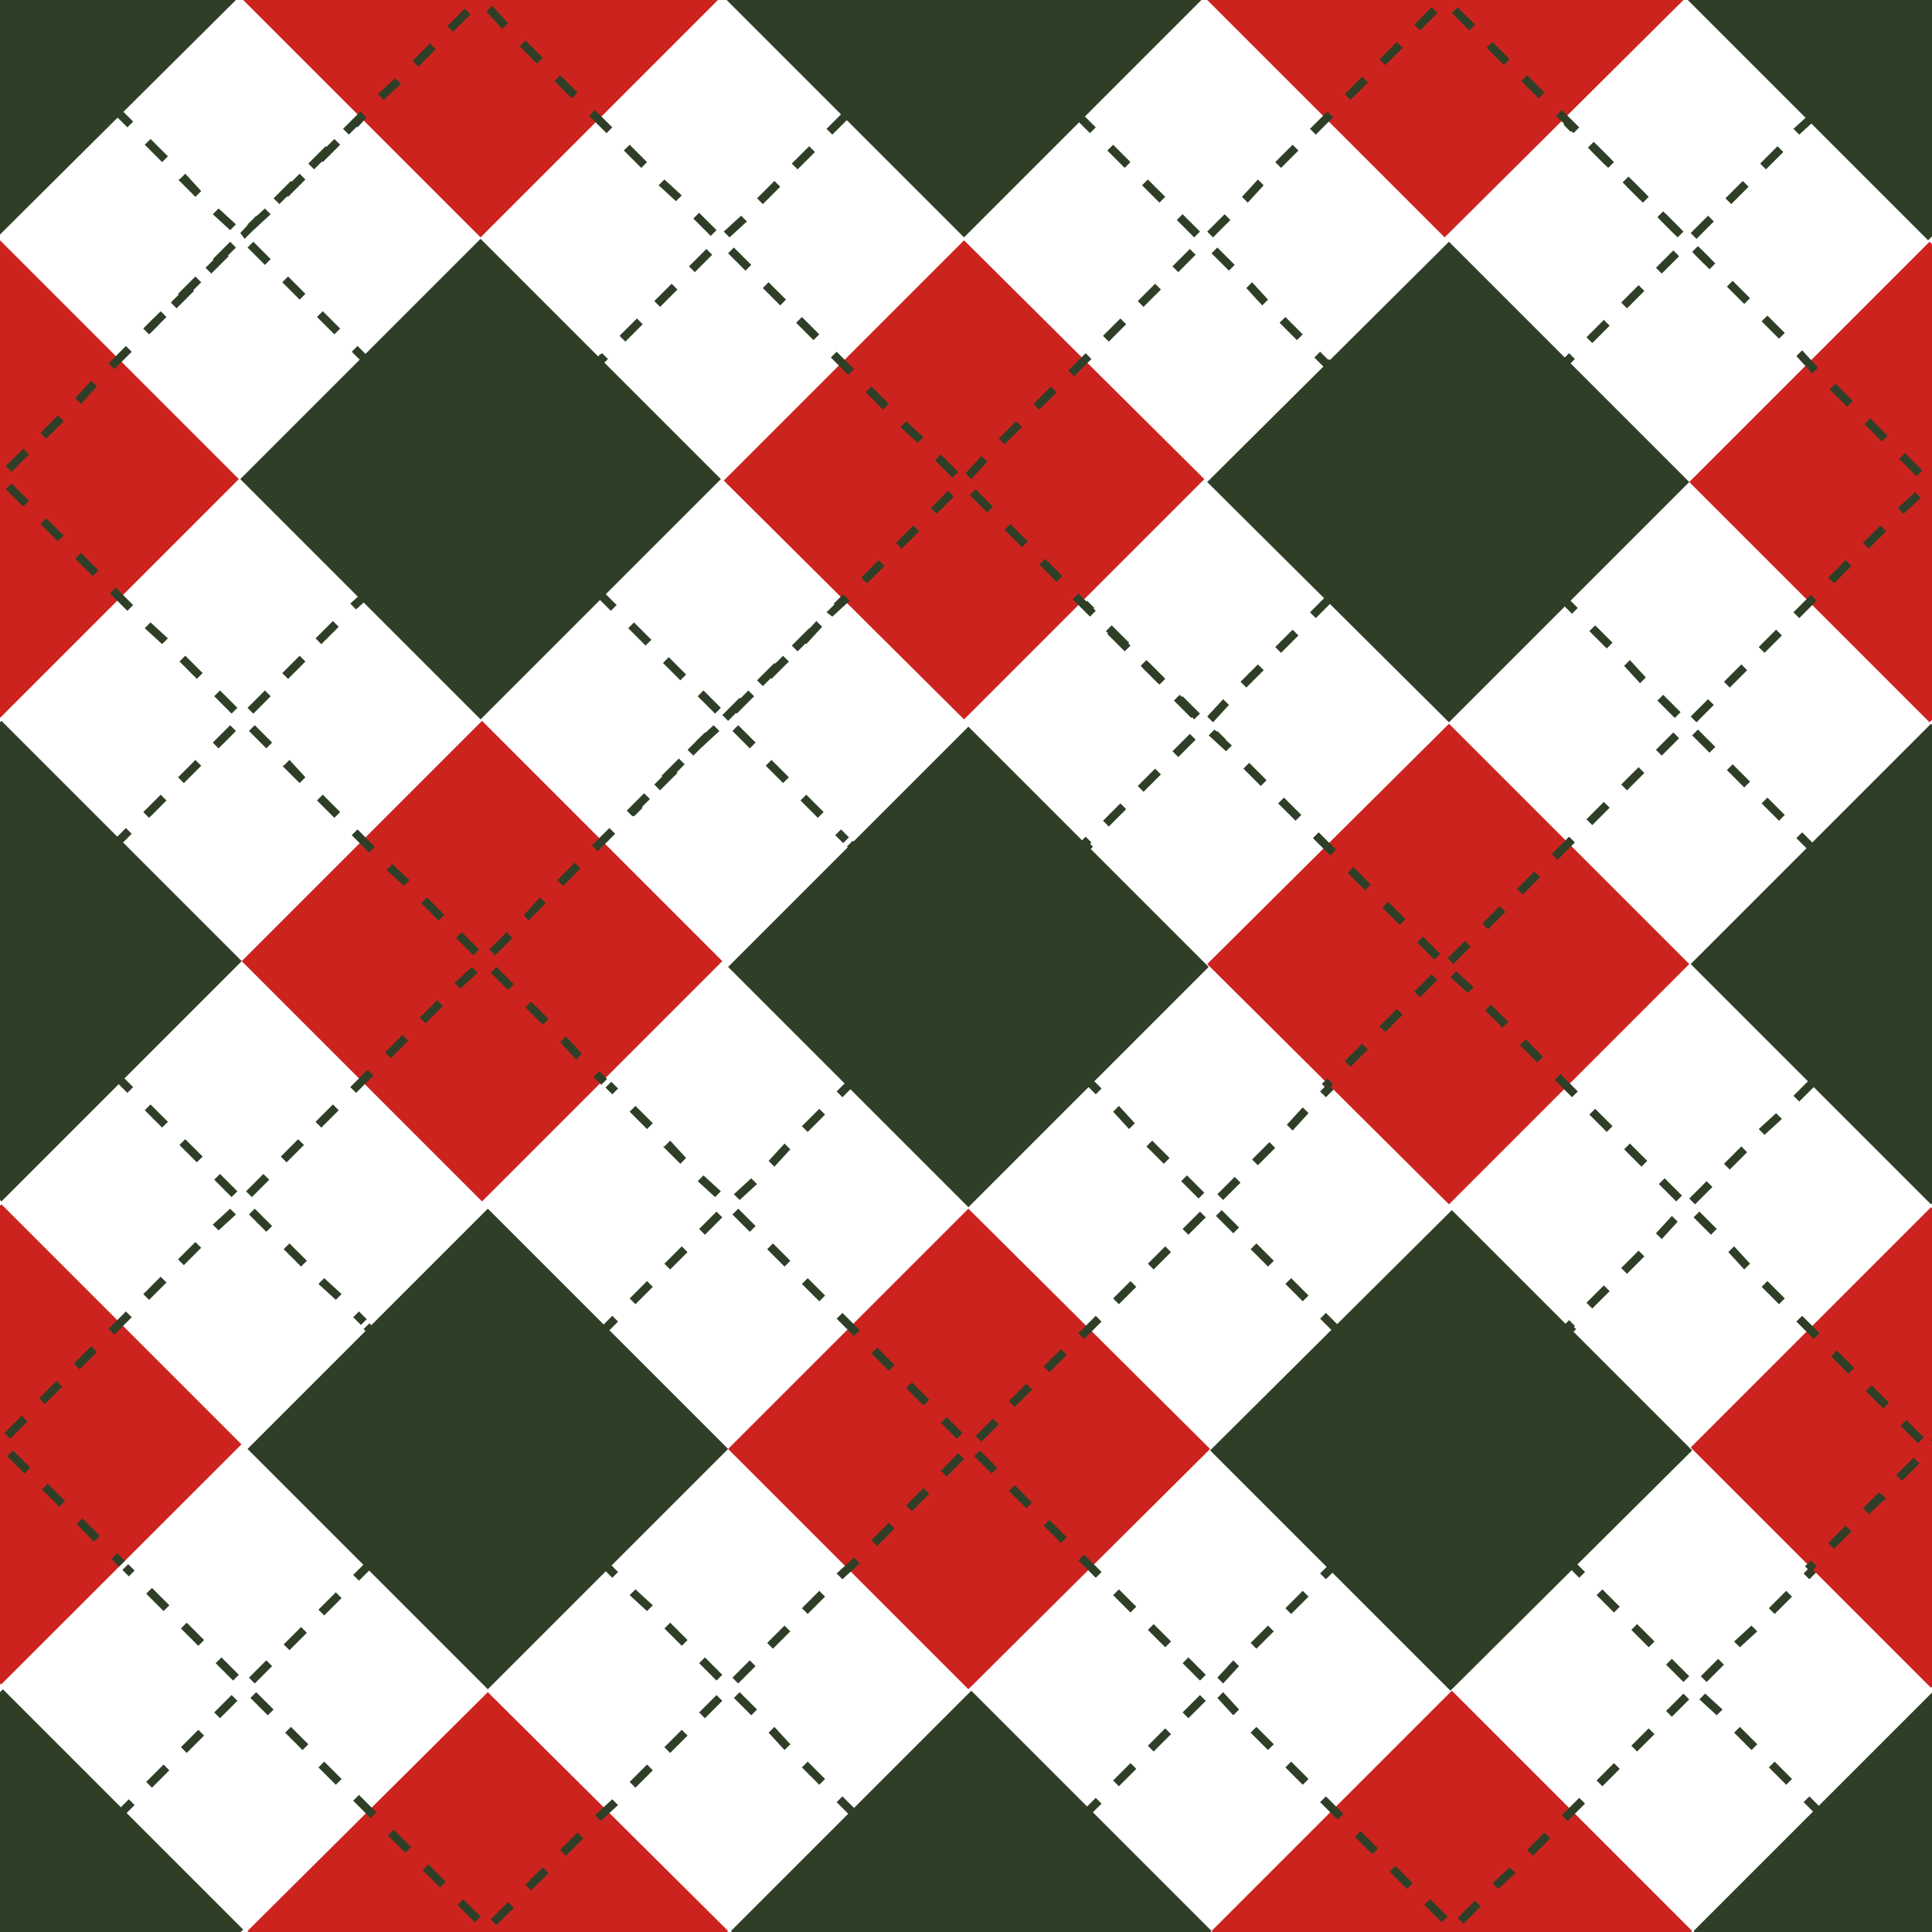 <svg xmlns="http://www.w3.org/2000/svg" id="Ebene_2" data-name="Ebene 2" viewBox="0 0 1334.7 1334.7">
  <rect x="0" y="0" width="1334.7" height="1334.7" fill="#808080" stroke="none"/>
  <defs>
    <clipPath id="clippath">
      <path d="M1335 1335H0V0h1335z" class="cls-1"/>
    </clipPath>
    <clipPath id="clippath-1">
      <path d="M-665 1833 670 500l1335 1333L670 3167-665 1833z" class="cls-1"/>
    </clipPath>
    <clipPath id="clippath-2">
      <path d="M665 501 2000-833 3335 501 2000 1834 665 501z" class="cls-1"/>
    </clipPath>
    <clipPath id="clippath-3">
      <path d="M-2002 497-667-837 668 497-667 1831-2002 497z" class="cls-1"/>
    </clipPath>
    <style>
      .cls-1{fill:none}.cls-2{fill:#cc231f}.cls-7{fill:#2f3f27}
    </style>
  </defs>
  <g id="Layer_1" data-name="Layer 1" style="clip-path:url(#clippath)">
    <path d="M-2000 495 665-2167 3334 500 669 3162-2000 495z" style="fill:#fff"/>
    <path d="m832-2 166-166L1165-2 998 164 832-2z" class="cls-2"/>
    <path d="m500-2 166-166L832-2 666 164 500-2z" class="cls-7"/>
    <path d="m166-2 166-166L498-2 332 164 166-2zM500 332l166-166 166 165-166 166-166-165z" class="cls-2"/>
    <path d="m-669-834 667-666L1332-167 665 499-669-834z" class="cls-1"/>
    <path d="m452 542 12-12 4 4-12 12-4-4Zm23-24 12-12 4 4-12 12-4-4Zm24-24 12-12 4 4-12 12-4-4Zm24-24 12-12 4 4-12 12-4-4Zm24-24 12-12 4 4-12 12-4-4Zm24-23 12-12 4 4-12 11-4-3Zm24-24 12-12 4 4-12 12-4-4Zm24-24 12-12 4 4-12 12-4-4Zm24-24 12-12 4 4-12 12-4-4Zm24-24 11-12 4 4-11 12-4-4Zm23-24 12-12 4 4-12 12-4-4Zm24-24 12-12 4 4-12 12-4-4Zm24-23 12-12 4 4-12 12-4-4Zm24-24 12-12 4 4-12 12-4-4Zm24-24 12-12 4 4-12 12-4-4Zm24-24 12-12 4 4-12 12-4-4Zm24-24 12-12 4 4-12 12-4-4Zm24-24 11-12 4 4-11 12-4-4Zm23-24 12-12 4 4-12 12-4-4Zm24-23 12-12 4 4-12 12-4-4Zm24-24 12-12 4 4-12 12-4-4Zm24-24 12-12 4 4-12 12-4-4Zm24-24 12-12 4 4-12 12-4-4Zm24-24 12-12 4 4-12 12-4-4Zm24-24 12-12 4 4-12 12-4-4Zm24-24 11-11 5 4-12 11-4-4Zm23-23 12-12 4 4-12 12-4-4Zm24-24 12-12 4 4-12 12-4-4Zm24-24 12-12 4 4-12 12-4-4Zm24-24 12-12 4 4-12 12-4-4Zm24-24 12-12 4 4-12 12-4-4Zm24-24 12-12 4 4-12 12-4-4Zm24-24 12-11 4 4-12 11-4-4Zm24-23 12-12 4 4-12 12-4-4Zm23-24 12-12 4 4-12 12-4-4Zm24-24 12-12 4 4-12 12-4-4Zm24-24 12-12 4 4-12 12-4-4Zm24-24 12-12 4 4-12 12-4-4Zm24-24 12-12 4 4-12 12-4-4Zm24-24 12-11 4 4-12 11-4-4Zm24-23 12-12 4 4-12 12-4-4Zm24-24 12-12 4 4-12 12-4-4Zm23-24 12-12 4 4-12 12-4-4Zm24-24 12-12 4 4-12 12-4-4Zm24-24 12-12 4 4-12 12-4-4Zm24-24 12-12 4 4-12 12-4-4Zm24-23 12-12 4 4-12 12-4-4Zm24-24 12-12 4 4-12 12-4-4Zm24-24 12-12 4 4-12 12-4-4Zm24-24 12-12 4 4-12 12-4-4Zm24-24 11-12 4 4-11 12-4-4Zm23-24 12-12 4 4-12 12-4-4Zm24-24 12-12 4 4-12 12-4-4Zm24-23 12-12 4 4-12 12-4-4Zm24-24 12-12 4 4-12 12-4-4Zm24-24 12-12 4 4-12 12-4-4Zm24-24 12-12 4 4-12 12-4-4Zm24-24 12-12 4 4-12 12-4-4Zm24-24 11-12 4 4-11 12-4-4Zm23-24 12-12 4 5-12 11-4-4Zm24-23 12-12 4 4-12 12-4-4Zm24-24 12-12 4 4-12 12-4-4Zm24-24 12-12 4 4-12 12-4-4ZM434 560l6-6 4 4-6 6-4-4zM285 375l12-12 4 4-12 12-4-4Zm24-24 11-12 4 4-11 12-4-4Zm23-24 12-11 4 4-12 11-4-4Zm24-23 12-12 4 4-12 12-4-4Zm24-24 12-12 4 4-12 12-4-4Zm24-24 12-12 4 4-12 12-4-4Zm24-24 12-12 4 4-12 12-4-4Zm24-24 12-12 4 4-12 12-4-4Zm24-24 12-12 4 4-12 12-4-4Zm24-24 12-11 4 4-12 11-4-4Zm23-23 12-12 4 4-12 12-4-4Zm24-24 12-12 4 4-12 12-4-4Zm24-24 12-12 4 4-12 12-4-4Zm24-24 12-12 4 4-12 12-4-4Zm24-24 12-12 4 4-12 12-4-4Zm24-24 12-12 4 4-12 12-4-4Zm24-23 12-12 4 4-12 12-4-4Zm24-24 12-12 4 4-12 12-4-4Zm23-24 12-12 4 4-12 12-4-4Zm24-24 12-12 4 4-12 12-4-4Zm24-24 12-12 4 4-12 12-4-4Zm24-24 12-12 4 4-12 12-4-4Zm24-24 12-12 4 4-12 12-4-4Zm24-23 12-12 4 4-12 12-4-4Zm24-24 12-12 4 4-12 12-4-4Zm24-24 12-12 4 4-12 12-4-4Zm24-24 11-12 4 4-11 12-4-4Zm23-24 12-12 4 4-12 12-4-4Zm24-24 12-12 4 4-12 12-4-4Zm24-24 12-12 4 4-12 12-4-4Zm24-23 12-12 4 4-12 12-4-4Zm24-24 12-12 4 4-12 12-4-4Zm24-24 12-12 4 4-12 12-4-4Zm24-24 12-12 4 4-12 12-4-4Zm24-24 11-12 4 4-11 12-4-4Zm23-24 12-12 4 4-12 12-4-4Zm24-24 12-11 4 4-12 11-4-4Zm24-23 12-12 4 4-12 12-4-4Zm24-24 12-12 4 4-12 12-4-4Zm24-24 12-12 4 4-12 12-4-4Zm24-24 12-12 4 4-12 12-4-4Zm24-24 12-12 4 4-12 12-4-4Zm24-24 11-12 5 4-12 12-4-4Zm23-24 12-11 4 4-12 11-4-4Zm24-23 12-12 4 4-12 12-4-4Zm24-24 12-12 4 4-12 12-4-4Zm24-24 12-12 4 4-12 12-4-4Zm24-24 12-12 4 4-12 12-4-4Zm24-24 12-12 4 4-12 12-4-4Zm24-24 12-12 4 4-12 12-4-4Zm24-23 12-12 4 4-12 12-4-4Zm23-24 12-12 4 4-12 12-4-4Zm24-24 12-12 4 4-12 12-4-4Zm24-24 12-12 4 4-12 12-4-4Zm24-24 12-12 4 4-12 12-4-4Zm24-24 12-12 4 4-12 12-4-4Zm24-24 12-12 4 4-12 12-4-4Zm24-23 12-12 4 4-12 12-4-4Zm24-24 12-12 4 4-12 12-4-4Zm24-24 11-12 4 4-11 12-4-4Zm23-24 12-12 4 4-12 12-4-4Zm24-24 12-12 4 4-12 12-4-4Zm24-24 12-12 4 4-12 12-4-4ZM267 393l6-6 4 4-6 6-4-4zM118 209l12-12 4 4-12 12-4-4Zm24-24 12-12 4 4-12 12-4-4Zm24-24 11-12 4 4-12 12-3-4Zm23-24 12-12 4 4-12 12-4-4Zm24-24 12-12 4 4-12 12-4-4Zm24-24 12-12 4 4-12 12-4-4Zm24-24 12-11 4 4-12 11-4-4Zm24-23 12-12 4 4-12 12-4-4Zm24-24 12-12 4 4-12 12-4-4Zm24-24 12-12 4 4-12 12-4-4Zm24-24 11-12 4 4-11 12-4-4Zm23-24 12-12 4 4-12 12-4-4Zm24-24 12-12 4 4-12 12-4-4Zm24-24 12-11 4 4-12 11-4-4Zm24-23 12-12 4 4-12 12-4-4Zm24-24 12-12 4 4-12 12-4-4Zm24-24 12-12 4 4-12 12-4-4Zm24-24 12-12 4 4-12 12-4-4Zm24-24 11-12 4 4-11 12-4-4Zm23-24 12-12 4 4-12 12-4-4Zm24-24 12-11 4 4-12 11-4-4Zm24-23 12-12 4 4-12 12-4-4Zm24-24 12-12 4 4-12 12-4-4Zm24-24 12-12 4 4-12 12-4-4Zm24-24 12-12 4 4-12 12-4-4Zm24-24 12-12 4 4-12 12-4-4Zm24-24 12-12 4 4-12 12-4-4Zm23-23 12-12 4 4-12 12-4-4Zm24-24 12-12 4 4-12 12-4-4Zm24-24 12-12 4 4-12 12-4-4Zm24-24 12-12 4 4-12 12-4-4Zm24-24 12-12 4 4-12 12-4-4Zm24-24 12-12 4 4-12 12-4-4Zm24-24 12-12 4 4-12 12-4-4Zm24-23 12-12 4 4-12 12-4-4Zm23-24 12-12 4 4-12 12-4-4Zm24-24 12-12 4 4-12 12-4-4Zm24-24 12-12 4 4-12 12-4-4Zm24-24 12-12 4 4-12 12-4-4Zm24-24 12-12 4 4-12 12-4-4Zm24-24 12-12 4 4-12 12-4-4Zm24-23 12-12 4 4-12 12-4-4Zm24-24 12-12 4 4-12 12-4-4Zm24-24 11-12 4 4-11 12-4-4Zm23-24 12-12 4 4-12 12-4-4Zm24-24 12-12 4 4-12 12-4-4Zm24-24 12-12 4 4-12 12-4-4Zm24-24 12-11 4 4-12 11-4-4Zm24-23 12-12 4 4-12 12-4-4Zm24-24 12-12 4 4-12 12-4-4Zm24-24 12-12 4 4-12 12-4-4Zm24-24 11-12 4 4-11 12-4-4Zm23-24 12-12 4 4-12 12-4-4Zm24-24 12-12 4 4-12 12-4-4Zm24-24 12-11 4 4-12 11-4-4Zm24-23 12-12 4 4-12 12-4-4Zm24-24 12-12 4 4-12 12-4-4Zm24-24 12-12 4 4-12 12-4-4Zm24-24 12-12 4 4-12 12-4-4Zm24-24 12-12 4 4-12 12-4-4Zm23-24 12-12 4 4-12 12-4-4Zm24-23 12-12 4 4-12 12-4-4Zm24-24 12-12 4 4-12 12-4-4ZM100 226l6-6 4 4-6 6-4-4zM-49 42l12-12 4 4-12 12-4-4Zm24-24 12-12 4 4-12 12-4-4ZM-1-6l12-12 4 4L3-2l-4-4Zm23-24 12-12 4 4-12 12-4-4Zm24-23 12-12 4 4-12 12-4-4Zm24-24 12-12 4 4-12 12-4-4Zm24-24 12-12 4 4-12 12-4-4Zm24-24 12-12 4 4-12 12-4-4Zm24-24 12-12 4 4-12 12-4-4Zm24-24 12-12 4 4-12 12-4-4Zm24-24 12-12 4 4-12 12-4-4Zm23-23 12-12 4 4-12 12-4-4Zm24-24 12-12 4 4-12 12-4-4Zm24-24 12-12 4 4-12 12-4-4Zm24-24 12-12 4 4-12 12-4-4Zm24-24 12-12 4 4-12 12-4-4Zm24-24 12-12 4 4-12 12-4-4Zm24-24 12-11 4 4-12 11-4-4Zm24-23 12-12 4 4-12 12-4-4Zm24-24 11-12 4 4-11 12-4-4Zm23-24 12-12 4 4-12 12-4-4Zm24-24 12-12 4 4-12 12-4-4Zm24-24 12-12 4 4-12 12-4-4Zm24-24 12-12 4 4-12 12-4-4Zm24-24 12-11 4 4-12 11-4-4Zm24-23 12-12 4 4-12 12-4-4Zm24-24 12-12 4 4-12 12-4-4Zm24-24 11-12 4 4-11 12-4-4Zm23-24 12-12 4 4-12 12-4-4Zm24-24 12-12 4 4-12 12-4-4Zm24-24 12-12 4 4-12 12-4-4Zm24-23 12-12 4 4-12 12-4-4Zm24-24 12-12 4 4-12 12-4-4Zm24-24 12-12 4 4-12 12-4-4Zm24-24 12-12 4 4-12 12-4-4Zm24-24 11-12 5 4-12 12-4-4Zm23-24 12-12 4 4-12 12-4-4Zm24-24 12-12 4 4-12 12-4-4Zm24-23 12-12 4 4-12 12-4-4Zm24-24 12-12 4 4-12 12-4-4Zm24-24 12-12 4 4-12 12-4-4Zm24-24 12-12 4 4-12 12-4-4Zm24-24 12-12 4 4-12 12-4-4Zm24-24 12-12 4 4-12 12-4-4Zm23-24 12-12 4 4-12 12-4-4Zm24-23 12-12 4 4-12 12-4-4Zm24-24 12-12 4 4-12 12-4-4Zm24-24 12-12 4 4-12 12-4-4Zm24-24 12-12 4 4-12 12-4-4Zm24-24 12-12 4 4-12 12-4-4Zm24-24 12-12 4 4-12 12-4-4Zm24-24 12-11 4 4-12 11-4-4Zm23-23 12-12 4 4-12 12-4-4Zm24-24 12-12 4 4-12 12-4-4Zm24-24 12-12 4 4-12 12-4-4Zm24-24 12-12 4 4-12 12-4-4Zm24-24 12-12 4 4-12 12-4-4Zm24-24 12-12 4 4-12 12-4-4Zm24-24 12-11 4 4-12 11-4-4Zm24-23 12-12 4 4-12 12-4-4Zm24-24 11-12 4 4-11 12-4-4Zm23-24 12-12 4 4-12 12-4-4Zm24-24 12-12 4 4-12 12-4-4ZM-334-1327l4-4 12 12-4 4-12-12Zm24 24 4-4 12 12-4 4-12-12Zm24 24 4-4 12 12-4 4-12-12Zm24 24 4-4 12 11-4 4-12-11Zm24 23 4-4 12 12-4 4-12-12Zm24 24 4-4 12 12-4 4-12-12Zm23 24 4-4 12 12-4 4-12-12Zm24 24 4-4 12 12-4 4-12-12Zm24 24 4-4 12 12-4 4-12-12Zm24 24 4-4 12 12-4 4-12-12Zm24 23 4-4 12 12-4 4-12-12Zm24 24 4-4 12 12-4 4-12-12Zm24 24 4-4 12 12-4 4-12-12Zm24 24 4-4 12 12-4 4-12-12Zm24 24 4-4 11 12-4 4-11-12Zm23 24 4-4 12 12-4 4-12-12Zm24 24 4-4 12 12-4 4-12-12Zm24 23 4-4 12 12-4 4-12-12Zm24 24 4-4 12 12-4 4-12-12Zm24 24 4-4 12 12-4 4-12-12Zm24 24 4-4 12 12-4 4-12-12Zm24 24 4-4 12 12-4 4-12-12Zm24 24 4-4 11 12-4 4-11-12Zm23 24 4-4 12 12-4 4-12-12Zm24 23 4-4 12 12-4 4-12-12Zm24 24 4-4 12 12-4 4-12-12Zm24 24 4-4 12 12-4 4-12-12Zm24 24 4-4 12 12-4 4-12-12Zm24 24 4-4 12 12-4 4-12-12Zm24 24 4-4 12 12-4 4-12-12Zm24 24 4-4 12 11-4 4-12-11Zm23 23 4-4 12 12-4 4-12-12Zm24 24 4-4 12 12-4 4-12-12Zm24 24 4-4 12 12-4 4-12-12Zm24 24 4-4 12 12-4 4-12-12Zm24 24 4-4 12 12-4 4-12-12Zm24 24 4-4 12 12-4 4-12-12Zm24 24 4-4 12 11-4 4-12-11Zm24 23 4-4 12 12-4 4-12-12Zm23 24 4-4 12 12-4 4-12-12Zm24 24 4-4 12 12-4 4-12-12Zm24 24 4-4 12 12-4 4-12-12Zm24 24 4-4 12 12-4 4-12-12Zm24 24 4-4 12 12-4 4-12-12Zm24 23 4-4 12 12-4 4-12-12Zm24 24 4-4 12 12-4 4-12-12Zm24 24 4-4 12 12-4 4-12-12Zm24 24 4-4 11 12-4 4-11-12Zm23 24 4-4 12 12-4 4-12-12Zm24 24 4-4 12 12-4 4-12-12Zm24 24 4-4 12 12-4 4-12-12Zm24 23 4-4 12 12-4 4-12-12Zm24 24 4-4 12 12-4 4-12-12Zm24 24 4-4 12 12-4 4-12-12Zm24 24 4-4 12 12-4 4-12-12Zm24 24 4-4 11 12-4 4-11-12Zm23 24 4-4 12 12-4 4-12-12Zm24 24 4-4 12 12-4 4-12-12Zm24 23 4-4 12 12-4 4-12-12Zm24 24 4-4 12 12-4 4-12-12Zm24 24 4-4 12 12-4 4-12-12Zm24 24 4-4 12 12-4 4-12-12Zm24 24 4-4 12 12-4 4-12-12ZM1171 176l4-4 6 6-4 4-6-6zM-501-1160l4-4 12 12-4 4-12-12Zm24 24 4-4 12 11-4 4-12-11Zm24 23 4-4 12 12-4 4-12-12Zm24 24 4-4 12 12-4 4-12-12Zm24 24 4-4 12 12-4 4-12-12Zm24 24 4-4 12 12-4 4-12-12Zm24 24 4-4 12 12-4 4-12-12Zm24 24 4-4 12 12-4 4-12-12Zm23 24 4-4 12 11-4 4-12-11Zm24 23 4-4 12 12-4 4-12-12Zm24 24 4-4 12 12-4 4-12-12Zm24 24 4-4 12 12-4 4-12-12Zm24 24 4-4 12 12-4 4-12-12Zm24 24 4-4 12 12-4 4-12-12Zm24 24 4-4 12 12-4 4-12-12Zm24 24 4-4 12 11-4 4-12-12Zm23 23 4-4 12 12-4 4-12-12Zm24 24 4-4 12 12-4 4-12-12Zm24 24 4-4 12 12-4 4-12-12Zm24 24 4-4 12 12-4 4-12-12Zm24 24 4-4 12 12-4 4-12-12Zm24 24 4-4 12 12-4 4-12-12Zm24 23 4-4 12 12-4 4-12-12Zm24 24 4-4 12 12-4 4-12-12Zm24 24 4-4 11 12-4 4-11-12Zm23 24 4-4 12 12-4 4-12-12Zm24 24 4-4 12 12-4 4-12-12Zm24 24 4-4 12 12-4 4-12-12Zm24 24 4-4 12 12-4 4-12-12Zm24 23 4-4 12 12-4 4-12-12Zm24 24 4-4 12 12-4 4-12-12Zm24 24 4-4 12 12-4 4-12-12Zm24 24 4-4 11 12-4 4-11-12Zm23 24 4-4 12 12-4 4-12-12Zm24 24 4-4 12 12-4 4-12-12Zm24 24 4-4 12 11-4 4-12-11Zm24 23 4-4 12 12-4 4-12-12Zm24 24 4-4 12 12-4 4-12-12Zm24 24 4-4 12 12-4 4-12-12Zm24 24 4-4 12 12-4 4-12-12Zm24 24 4-4 12 12-4 4-12-12Zm23 24 4-4 12 12-4 4-12-12Zm24 24 4-4 12 11-4 4-12-11Zm24 23 4-4 12 12-4 4-12-12Zm24 24 4-4 12 12-4 4-12-12Zm24 24 4-4 12 12-4 4-12-12Zm24 24 4-4 12 12-4 4-12-12Zm24 24 4-4 12 12-4 4-12-12Zm24 24 4-4 12 12-4 4-12-12Zm23 24 4-4 12 11-4 4-12-11Zm24 23 4-4 12 12-4 4-12-12Zm24 24 4-4 12 12-4 4-12-12Zm24 24 4-4 12 12-4 4-12-12Zm24 24 4-4 12 12-4 4-12-12Zm24 24 4-4 12 12-4 4-12-12Zm24 24 4-4 12 12-4 4-12-12Zm24 23 4-4 12 12-4 4-12-12Zm24 24 4-4 11 12-4 4-11-12Zm23 24 4-4 12 12-4 4-12-12Zm24 24 4-4 12 12-4 4-12-12Zm24 24 4-4 12 12-4 4-12-12Zm24 24 4-4 12 12-4 4-12-12Zm24 24 4-4 12 12-4 4-12-12ZM1004 342l4-4 6 6-4 4-6-6zM-667-994l4-4 12 12-4 4-12-12Zm24 24 4-4 11 12-4 4-11-12Zm23 24 4-4 12 12-4 4-12-12Zm24 24 4-4 12 12-4 4-12-12Zm24 24 4-4 12 12-4 4-12-12Zm24 24 4-4 12 12-4 4-12-12Zm24 24 4-4 12 12-4 4-12-12Zm24 23 4-4 12 12-4 4-12-12Zm24 24 4-4 12 12-4 4-12-12Zm24 24 4-4 12 12-4 4-12-12Zm23 24 4-4 12 12-4 4-12-12Zm24 24 4-4 12 12-4 4-12-12Zm24 24 4-4 12 12-4 4-12-12Zm24 24 4-4 12 11-4 4-12-11Zm24 23 4-4 12 12-4 4-12-12Zm24 24 4-4 12 12-4 4-12-12Zm24 24 4-4 12 12-4 4-12-12Zm24 24 4-4 12 12-4 4-12-12Zm23 24 4-4 12 12-4 4-12-12Zm24 24 4-4 12 12-4 4-12-12Zm24 24 4-4 12 11-4 4-12-11Zm24 23 4-4 12 12-4 4-12-12Zm24 24 4-4 12 12-4 4-12-12Zm24 24 4-4 12 12-4 4-12-12Zm24 24 4-4 12 12-4 4-12-12Zm24 24 4-4 12 12-4 4-12-12Zm23 24 4-4 12 12-4 4-12-12Zm24 23 4-4 12 12-4 4-12-12Zm24 24 4-4 12 12-4 4-12-12Zm24 24 4-4 12 12-4 4-12-12Zm24 24 4-4 12 12-4 4-12-12Zm24 24 4-4 12 12-4 4-12-12Zm24 24 4-4 12 12-4 4-12-12Zm24 24 4-4 12 12-4 4-12-12Zm24 23 4-4 11 12-4 4-11-12Zm23 24 4-4 12 12-4 4-12-12Zm24 24 4-4 12 12-4 4-12-12Zm24 24 4-4 12 12-4 4-12-12Zm24 24 4-4 12 12-4 4-12-12Zm24 24 4-4 12 12-4 4-12-12Zm24 24 4-4 12 12-4 4-12-12Zm24 23 4-4 12 12-4 4-12-12Zm24 24 4-4 11 12-4 4-11-12Zm23 24 4-4 12 12-4 4-12-12Zm24 24 4-4 12 12-4 4-12-12Zm24 24 4-4 12 12-4 4-12-12Zm24 24 4-4 12 12-4 4-12-12Zm24 24 4-4 12 11-4 4-12-11Zm24 23 4-4 12 12-4 4-12-12Zm24 24 4-4 12 12-4 4-12-12Zm24 24 4-4 12 12-4 4-12-12Zm23 24 4-4 12 12-4 4-12-12Zm24 24 4-4 12 12-4 4-12-12Zm24 24 4-4 12 12-4 4-12-12Zm24 24 4-4 12 11-4 4-12-11Zm24 23 4-4 12 12-4 4-12-12Zm24 24 4-4 12 12-4 4-12-12Zm24 24 4-4 12 12-4 4-12-12Zm24 24 4-4 12 12-4 4-12-12Zm23 24 4-4 12 12-4 4-12-12Zm24 24 4-4 12 12-4 4-12-12Zm24 23 4-4 12 12-4 4-12-12Zm24 24 4-4 12 12-4 4-12-12ZM837 509l4-4 6 6-4 4-6-6z" class="cls-7"/>
    <path d="M-671-833 665-2167 1999-834 664 500-671-833z" class="cls-1"/>
    <g style="clip-path:url(#clippath-1)">
      <path d="m503 668 166-166 166 166-166 166-166-166z" class="cls-7"/>
      <path d="m503 1001 166-166 167 166-167 166-166-166z" class="cls-2"/>
      <path d="m171 1001 166-166 166 166-166 166-166-166zM836 1002l167-166 166 166-167 166-166-166z" class="cls-7"/>
      <path d="m837 1334 166-166 166 166-166 166-166-166z" class="cls-2"/>
      <path d="m505 1334 166-166 166 166-166 166-166-166zM1170 1334l166-166 166 166-166 166-166-166z" class="cls-7"/>
      <path d="m171 1334 166-165 166 165-166 166-166-166z" class="cls-2"/>
      <path d="M-164 1333 2 1167l166 166L2 1498l-166-165z" class="cls-7"/>
      <path d="M-664 1833 4 1166l1334 1333-667 667-1335-1333z" class="cls-1"/>
      <path d="m-43 2708 12-12 4 4-12 12-4-4Zm23-23 12-12 4 4-12 12-4-4Zm24-24 12-12 4 4-12 12-4-4Zm24-24 12-12 4 4-12 12-4-4Zm24-24 12-12 4 4-12 12-4-4Zm24-24 12-12 4 4-12 12-4-4Zm24-24 12-12 4 4-12 12-4-4Zm24-24 12-11 4 4-12 11-4-4Zm24-23 12-12 4 4-12 12-4-4Zm23-24 12-12 4 4-12 12-4-4Zm24-24 12-12 4 4-12 12-4-4Zm24-24 12-12 4 4-12 12-4-4Zm24-24 12-12 4 4-12 12-4-4Zm24-24 12-12 4 4-12 12-4-4Zm24-24 12-11 4 4-12 11-4-4Zm24-23 12-12 4 4-12 12-4-4Zm24-24 12-12 4 4-12 12-4-4Zm24-24 11-12 4 4-12 12-3-4Zm23-24 12-12 4 4-12 12-4-4Zm24-24 12-12 4 4-12 12-4-4Zm24-24 12-12 4 4-12 12-4-4Zm24-23 12-12 4 4-12 12-4-4Zm24-24 12-12 4 4-12 12-4-4Zm24-24 12-12 4 4-12 12-4-4Zm24-24 12-12 4 4-12 12-4-4Zm24-24 11-12 4 4-11 12-4-4Zm23-24 12-12 4 4-12 12-4-4Zm24-24 12-12 4 4-12 12-4-4Zm24-23 12-12 4 4-12 12-4-4Zm24-24 12-12 4 4-12 12-4-4Zm24-24 12-12 4 4-12 12-4-4Zm24-24 12-12 4 4-12 12-4-4Zm24-24 12-12 4 4-12 12-4-4Zm24-24 11-12 5 4-12 12-4-4Zm23-24 12-12 4 4-12 12-4-4Zm24-23 12-12 4 4-12 12-4-4Zm24-24 12-12 4 4-12 12-4-4Zm24-24 12-12 4 4-12 12-4-4Zm24-24 12-12 4 4-12 12-4-4Zm24-24 12-12 4 4-12 12-4-4Zm24-24 12-12 4 4-12 12-4-4Zm24-24 12-11 4 4-12 11-4-4Zm23-23 12-12 4 4-12 12-4-4Zm24-24 12-12 4 4-12 12-4-4Zm24-24 12-12 4 4-12 12-4-4Zm24-24 12-12 4 4-12 12-4-4Zm24-24 12-12 4 4-12 12-4-4Zm24-24 12-12 4 4-12 12-4-4Zm24-24 12-11 4 4-12 11-4-4Zm24-23 12-12 4 4-12 12-4-4Zm23-24 12-12 4 4-12 12-4-4Zm24-24 12-12 4 4-12 12-4-4Zm24-24 12-12 4 4-12 12-4-4Zm24-24 12-12 4 4-12 12-4-4Zm24-24 12-12 4 4-12 12-4-4Zm24-24 12-11 4 4-12 11-4-4Zm24-23 12-12 4 4-12 12-4-4Zm24-24 12-12 4 4-12 12-4-4Zm24-24 11-12 4 4-11 12-4-4Zm23-24 12-12 4 4-12 12-4-4Zm24-24 12-12 4 4-12 12-4-4Zm24-24 12-12 4 4-12 12-4-4Zm24-23 12-12 4 4-12 12-4-4ZM1294 1039l6-6 4 4-6 6-4-4zM-210 2542l12-12 4 4-12 12-4-4Zm24-24 11-12 4 4-11 12-4-4Zm23-24 12-12 4 4-12 12-4-4Zm24-24 12-12 4 4-12 12-4-4Zm24-24 12-12 4 4-12 12-4-4Zm24-23 12-12 4 4-12 12-4-4Zm24-24 12-12 4 4-12 12-4-4Zm24-24 12-12 4 4-12 12-4-4Zm24-24 12-12 4 4-12 12-4-4Zm24-24 11-12 4 4-11 12-4-4Zm23-24 12-12 4 4-12 12-4-4Zm24-24 12-12 4 4-12 12-4-4Zm24-23 12-12 4 4-12 12-4-4Zm24-24 12-12 4 4-12 12-4-4Zm24-24 12-12 4 4-12 12-4-4Zm24-24 12-12 4 4-12 12-4-4Zm24-24 12-12 4 4-12 12-4-4Zm24-24 12-12 4 4-12 12-4-4Zm23-24 12-11 4 4-12 11-4-4Zm24-23 12-12 4 4-12 12-4-4Zm24-24 12-12 4 4-12 12-4-4Zm24-24 12-12 4 4-12 12-4-4Zm24-24 12-12 4 4-12 12-4-4Zm24-24 12-12 4 4-12 12-4-4Zm24-24 12-12 4 4-12 12-4-4Zm24-24 12-11 4 4-12 11-4-4Zm23-23 12-12 4 4-12 12-4-4Zm24-24 12-12 4 4-12 12-4-4Zm24-24 12-12 4 4-12 12-4-4Zm24-24 12-12 4 4-12 12-4-4Zm24-24 12-12 4 4-12 12-4-4Zm24-24 12-12 4 4-12 12-4-4Zm24-23 12-12 4 4-12 12-4-4Zm24-24 12-12 4 4-12 12-4-4Zm24-24 11-12 4 4-11 12-4-4Zm23-24 12-12 4 4-12 12-4-4Zm24-24 12-12 4 4-12 12-4-4Zm24-24 12-12 4 4-12 12-4-4Zm24-24 12-12 4 4-12 12-4-4Zm24-23 12-12 4 4-12 12-4-4Zm24-24 12-12 4 4-12 12-4-4Zm24-24 12-12 4 4-12 12-4-4Zm24-24 11-12 4 4-11 12-4-4Zm23-24 12-12 4 4-12 12-4-4Zm24-24 12-12 4 4-12 12-4-4Zm24-24 12-12 4 4-12 12-4-4Zm24-23 12-12 4 4-12 12-4-4Zm24-24 12-12 4 4-12 12-4-4Zm24-24 12-12 4 4-12 12-4-4Zm24-24 12-12 4 4-12 12-4-4Zm24-24 11-12 5 4-12 12-4-4Zm23-24 12-12 4 4-12 12-4-4Zm24-24 12-11 4 4-12 11-4-4Zm24-23 12-12 4 4-12 12-4-4Zm24-24 12-12 4 4-12 12-4-4Zm24-24 12-12 4 4-12 12-4-4Zm24-24 12-12 4 4-12 12-4-4Zm24-24 12-12 4 4-12 12-4-4Zm24-24 12-12 4 4-12 12-4-4Zm23-24 12-11 4 4-12 11-4-4Zm24-23 12-12 4 4-12 12-4-4Zm24-24 12-12 4 4-12 12-4-4Zm24-24 12-12 4 4-12 12-4-4ZM1127 872l6-6 4 4-6 6-4-4zM-377 2375l12-12 4 4-12 12-4-4Zm24-24 12-12 4 4-12 12-4-4Zm23-24 12-11 4 4-12 11-4-4Zm24-23 12-12 4 4-12 12-4-4Zm24-24 12-12 4 4-12 12-4-4Zm24-24 12-12 4 4-12 12-4-4Zm24-24 12-12 4 4-12 12-4-4Zm24-24 12-12 4 4-12 12-4-4Zm24-24 12-12 4 4-12 12-4-4Zm24-23 12-12 4 4-12 12-4-4Zm24-24 11-12 4 4-12 12-3-4Zm23-24 12-12 4 4-12 12-4-4Zm24-24 12-12 4 4-12 12-4-4Zm24-24 12-12 4 4-12 12-4-4Zm24-24 12-12 4 4-12 12-4-4Zm24-24 12-12 4 4-12 12-4-4Zm24-23 12-12 4 4-12 12-4-4Zm24-24 12-12 4 4-12 12-4-4Zm24-24 11-12 4 4-11 12-4-4Zm23-24 12-12 4 4-12 12-4-4Zm24-24 12-12 4 4-12 12-4-4Zm24-24 12-12 4 4-12 12-4-4Zm24-24 12-11 4 4-12 11-4-4Zm24-23 12-12 4 4-12 12-4-4Zm24-24 12-12 4 4-12 12-4-4Zm24-24 12-12 4 4-12 12-4-4Zm24-24 12-12 4 4-12 12-4-4Zm23-24 12-12 4 4-12 12-4-4Zm24-24 12-12 4 4-12 12-4-4Zm24-24 12-11 4 4-12 11-4-4Zm24-23 12-12 4 4-12 12-4-4Zm24-24 12-12 4 4-12 12-4-4Zm24-24 12-12 4 4-12 12-4-4Zm24-24 12-12 4 4-12 12-4-4Zm24-24 12-12 4 4-12 12-4-4Zm23-24 12-12 4 4-12 12-4-4Zm24-24 12-11 4 4-12 11-4-4Zm24-23 12-12 4 4-12 12-4-4Zm24-24 12-12 4 4-12 12-4-4Zm24-24 12-12 4 4-12 12-4-4Zm24-24 12-12 4 4-12 12-4-4Zm24-24 12-12 4 4-12 12-4-4Zm24-24 12-12 4 4-12 12-4-4Zm23-23 12-12 4 4-12 12-4-4Zm24-24 12-12 4 4-12 12-4-4Zm24-24 12-12 4 4-12 12-4-4Zm24-24 12-12 4 4-12 12-4-4Zm24-24 12-12 4 4-12 12-4-4Zm24-24 12-12 4 4-12 12-4-4Zm24-24 12-12 4 4-12 12-4-4Zm24-23 12-12 4 4-12 12-4-4Zm24-24 11-12 4 4-11 12-4-4Zm23-24 12-12 4 4-12 12-4-4Zm24-24 12-12 4 4-12 12-4-4Zm24-24 12-12 4 4-12 12-4-4Zm24-24 12-12 4 4-12 12-4-4Zm24-24 12-12 4 4-12 12-4-4Zm24-23 12-12 4 4-12 12-4-4Zm24-24 12-12 4 4-12 12-4-4Zm24-24 11-12 4 4-11 12-4-4Zm23-24 12-12 4 4-12 12-4-4Zm24-24 12-12 4 4-12 12-4-4Zm24-24 12-12 4 4-12 12-4-4ZM960 706l6-6 4 4-6 6-4-4zM-544 2209l12-12 4 4-12 12-4-4Zm24-24 12-12 4 4-12 12-4-4Zm24-24 11-12 4 4-11 12-4-4Zm23-24 12-12 4 4-12 12-4-4Zm24-24 12-12 4 4-12 12-4-4Zm24-24 12-12 4 4-12 12-4-4Zm24-24 12-11 4 4-12 11-4-4Zm24-23 12-12 4 4-12 12-4-4Zm24-24 12-12 4 4-12 12-4-4Zm24-24 12-12 4 4-12 12-4-4Zm24-24 12-12 4 4-12 12-4-4Zm23-24 12-12 4 4-12 12-4-4Zm24-24 12-12 4 4-12 12-4-4Zm24-23 12-12 4 4-12 11-4-3Zm24-24 12-12 4 4-12 12-4-4Zm24-24 12-12 4 4-12 12-4-4Zm24-24 12-12 4 4-12 12-4-4Zm24-24 12-12 4 4-12 12-4-4Zm24-24 12-12 4 4-12 12-4-4Zm23-24 12-12 4 4-12 12-4-4Zm24-23 12-12 4 4-12 12-4-4Zm24-24 12-12 4 4-12 12-4-4Zm24-24 12-12 4 4-12 12-4-4Zm24-24 12-12 4 4-12 12-4-4Zm24-24 12-12 4 4-12 12-4-4Zm24-24 12-12 4 4-12 12-4-4Zm24-24 12-12 4 4-12 12-4-4Zm24-23 11-12 4 4-11 12-4-4Zm23-24 12-12 4 4-12 12-4-4Zm24-24 12-12 4 4-12 12-4-4Zm24-24 12-12 4 4-12 12-4-4Zm24-24 12-12 4 4-12 12-4-4Zm24-24 12-12 4 4-12 12-4-4Zm24-24 12-11 4 4-12 11-4-4Zm24-23 12-12 4 4-12 12-4-4Zm24-24 11-12 4 4-11 12-4-4Zm23-24 12-12 4 4-12 12-4-4Zm24-24 12-12 4 4-12 12-4-4Zm24-24 12-12 4 4-12 12-4-4Zm24-24 12-12 4 4-12 12-4-4Zm24-24 12-11 4 4-12 11-4-4Zm24-23 12-12 4 4-12 12-4-4Zm24-24 12-12 4 4-12 12-4-4Zm24-24 12-12 4 4-12 12-4-4Zm23-24 12-12 4 4-12 12-4-4Zm24-24 12-12 4 4-12 12-4-4Zm24-24 12-12 4 4-12 12-4-4Zm24-24 12-11 4 4-12 11-4-4Zm24-23 12-12 4 4-12 12-4-4Zm24-24 12-12 4 4-12 12-4-4Zm24-24 12-12 4 4-12 12-4-4Zm24-24 12-12 4 4-12 12-4-4Zm23-24 12-12 4 4-12 12-4-4Zm24-24 12-12 4 4-12 12-4-4Zm24-23 12-12 4 4-12 12-4-4Zm24-24 12-12 4 4-12 12-4-4Zm24-24 12-12 4 4-12 12-4-4Zm24-24 12-12 4 4-12 12-4-4Zm24-24 12-12 4 4-12 12-4-4Zm24-24 12-12 4 4-12 12-4-4Zm24-24 11-12 4 4-11 12-4-4Zm23-23 12-12 4 4-12 12-4-4Zm24-24 12-12 4 4-12 12-4-4ZM793 539l6-6 4 4-6 6-4-4zM-711 2042l12-12 4 4-12 12-4-4Zm24-24 12-12 4 4-12 12-4-4Zm24-24 12-12 4 4-12 12-4-4Zm24-24 11-12 4 4-11 12-4-4Zm23-23 12-12 4 4-12 12-4-4Zm24-24 12-12 4 4-12 12-4-4Zm24-24 12-12 4 4-12 12-4-4Zm24-24 12-12 4 4-12 12-4-4Zm24-24 12-12 4 4-12 12-4-4Zm24-24 12-12 4 4-12 12-4-4Zm24-24 12-11 4 4-12 11-4-4Zm24-23 11-12 4 4-11 12-4-4Zm23-24 12-12 4 4-12 12-4-4Zm24-24 12-12 4 4-12 12-4-4Zm24-24 12-12 4 4-12 12-4-4Zm24-24 12-12 4 4-12 12-4-4Zm24-24 12-12 4 4-12 12-4-4Zm24-24 12-11 4 4-12 11-4-4Zm24-23 12-12 4 4-12 12-4-4Zm24-24 11-12 4 4-11 12-4-4Zm23-24 12-12 4 4-12 12-4-4Zm24-24 12-12 4 4-12 12-4-4Zm24-24 12-12 4 4-12 12-4-4Zm24-24 12-12 4 4-12 12-4-4Zm24-23 12-12 4 4-12 12-4-4Zm24-24 12-12 4 4-12 12-4-4Zm24-24 12-12 4 4-12 12-4-4Zm24-24 12-12 4 4-12 12-4-4Zm23-24 12-12 4 4-12 12-4-4Zm24-24 12-12 4 4-12 12-4-4Zm24-24 12-12 4 4-12 12-4-4Zm24-23 12-12 4 4-12 12-4-4Zm24-24 12-12 4 4-12 12-4-4Zm24-24 12-12 4 4-12 12-4-4Zm24-24 12-12 4 4-12 12-4-4Zm24-24 12-12 4 4-12 12-4-4Zm23-24 12-12 4 4-12 12-4-4Zm24-24 12-12 4 4-12 12-4-4Zm24-23 12-12 4 4-12 12-4-4Zm24-24 12-12 4 4-12 12-4-4Zm24-24 12-12 4 4-12 12-4-4Zm24-24 12-12 4 4-12 12-4-4Zm24-24 12-12 4 4-12 12-4-4Zm24-24 12-12 4 4-12 12-4-4Zm24-24 11-11 4 4-11 11-4-4Zm23-23 12-12 4 4-12 12-4-4Zm24-24 12-12 4 4-12 12-4-4Zm24-24 12-12 4 4-12 12-4-4Zm24-24 12-12 4 4-12 12-4-4Zm24-24 12-12 4 4-12 12-4-4Zm24-24 12-12 4 4-12 12-4-4Zm24-24 12-11 4 4-12 11-4-4Zm24-23 11-12 4 4-11 12-4-4Zm23-24 12-12 4 4-12 12-4-4Zm24-24 12-12 4 4-12 12-4-4Zm24-24 12-12 4 4-12 12-4-4Zm24-24 12-12 4 4-12 12-4-4Zm24-24 12-12 4 4-12 12-4-4Zm24-23 12-12 4 4-12 12-4-4Zm24-24 12-12 4 4-12 12-4-4Zm24-24 12-12 4 4-12 12-4-4Zm23-24 12-12 4 4-12 12-4-4Zm24-24 12-12 4 4-12 12-4-4ZM488 488l4-4 6 6-4 4-6-6zM506 506l4-4 12 12-4 4-12-12Zm24 24 4-4 12 11-4 4-12-11Zm24 23 4-4 12 12-4 4-12-12Zm24 24 4-4 11 12-4 4-11-12Zm23 24 4-4 12 12-4 4-12-12Zm24 24 4-4 12 12-4 4-12-12Zm24 24 4-4 12 12-4 4-12-12Zm24 24 4-4 12 12-4 4-12-12Zm24 24 4-4 12 11-4 4-12-12Zm24 23 4-4 12 12-4 4-12-12Zm24 24 4-4 12 12-4 4-12-12Zm24 24 4-4 11 12-4 4-11-12Zm23 24 4-4 12 12-4 4-12-12Zm24 24 4-4 12 12-4 4-12-12Zm24 24 4-4 12 12-4 4-12-12Zm24 23 4-4 12 12-4 4-12-12Zm24 24 4-4 12 12-4 4-12-12Zm24 24 4-4 12 12-4 4-12-12Zm24 24 4-4 12 12-4 4-12-12Zm24 24 4-4 12 12-4 4-12-12Zm23 24 4-4 12 12-4 4-12-12Zm24 24 4-4 12 12-4 4-12-12Zm24 23 4-4 12 12-4 4-12-12Zm24 24 4-4 12 12-4 4-12-12Zm24 24 4-4 12 12-4 4-12-12Zm24 24 4-4 12 12-4 4-12-12Zm24 24 4-4 12 12-4 4-12-12Zm24 24 4-4 12 12-4 4-12-12Zm23 24 4-4 12 11-4 4-12-11Zm24 23 4-4 12 12-4 4-12-12Zm24 24 4-4 12 12-4 4-12-12Zm24 24 4-4 12 12-4 4-12-12Zm24 24 4-4 12 12-4 4-12-12Zm24 24 4-4 12 12-4 4-12-12Zm24 24 4-4 12 12-4 4-12-12Zm24 24 4-4 12 11-4 4-12-11Zm24 23 4-4 11 12-4 4-11-12Zm23 24 4-4 12 12-4 4-12-12Zm24 24 4-4 12 12-4 4-12-12Zm24 24 4-4 12 12-4 4-12-12Zm24 24 4-4 12 12-4 4-12-12Zm24 24 4-4 12 12-4 4-12-12Zm24 24 4-4 12 11-4 4-12-11Zm24 23 4-4 12 12-4 4-12-12Zm24 24 4-4 11 12-4 4-11-12Zm23 24 4-4 12 12-4 4-12-12Zm24 24 4-4 12 12-4 4-12-12Zm24 24 4-4 12 12-4 4-12-12Zm24 24 4-4 12 12-4 4-12-12Zm24 23 4-4 12 12-4 4-12-12Zm24 24 4-4 12 12-4 4-12-12Zm24 24 4-4 12 12-4 4-12-12Zm24 24 4-4 12 12-4 4-12-12Zm23 24 4-4 12 12-4 4-12-12Zm24 24 4-4 12 12-4 4-12-12Zm24 24 4-4 12 12-4 4-12-12Zm24 23 4-4 12 12-4 4-12-12Zm24 24 4-4 12 12-4 4-12-12Zm24 24 4-4 12 12-4 4-12-12Zm24 24 4-4 12 12-4 4-12-12Zm24 24 4-4 12 12-4 4-12-12Zm23 24 4-4 12 12-4 4-12-12Zm24 24 4-4 12 11-4 4-12-11ZM321 655l4-4 6 6-4 4-6-6zM339 672l4-4 12 12-4 4-12-12Zm24 24 4-4 12 12-4 4-12-12Zm24 24 4-4 12 12-4 4-12-12Zm24 24 4-4 12 12-4 4-12-12Zm24 24 4-4 12 12-4 4-12-12Zm24 24 4-4 11 12-4 4-12-12Zm23 24 4-4 12 11-4 4-12-11Zm24 23 4-4 12 12-4 4-12-12Zm24 24 4-4 12 12-4 4-12-12Zm24 24 4-4 12 12-4 4-12-12Zm24 24 4-4 12 12-4 4-12-12Zm24 24 4-4 12 12-4 4-12-12Zm24 24 4-4 12 12-4 4-12-12Zm24 24 4-4 11 11-4 4-11-11Zm23 23 4-4 12 12-4 4-12-12Zm24 24 4-4 12 12-4 4-12-12Zm24 24 4-4 12 12-4 4-12-12Zm24 24 4-4 12 12-4 4-12-12Zm24 24 4-4 12 12-4 4-12-12Zm24 24 4-4 12 12-4 4-12-12Zm24 23 4-4 12 12-4 4-12-12Zm24 24 4-4 11 12-4 4-11-12Zm23 24 4-4 12 12-4 4-12-12Zm24 24 4-4 12 12-4 4-12-12Zm24 24 4-4 12 12-4 4-12-12Zm24 24 4-4 12 12-4 4-12-12Zm24 24 4-4 12 12-4 4-12-12Zm24 23 4-4 12 12-4 4-12-12Zm24 24 4-4 12 12-4 4-12-12Zm24 24 4-4 12 12-4 4-12-12Zm23 24 4-4 12 12-4 4-12-12Zm24 24 4-4 12 12-4 4-12-12Zm24 24 4-4 12 12-4 4-12-12Zm24 24 4-4 12 12-4 4-12-12Zm24 23 4-4 12 12-4 4-12-12Zm24 24 4-4 12 12-4 4-12-12Zm24 24 4-4 12 12-4 4-12-12Zm24 24 4-4 12 12-4 4-12-12Zm23 24 4-4 12 12-4 4-12-12Zm24 24 4-4 12 12-4 4-12-12Zm24 24 4-4 12 11-4 4-12-11Zm24 23 4-4 12 12-4 4-12-12Zm24 24 4-4 12 12-4 4-12-12Zm24 24 4-4 12 12-4 4-12-12Zm24 24 4-4 12 12-4 4-12-12Zm24 24 4-4 12 12-4 4-12-12Zm24 24 4-4 11 12-4 4-11-12Zm23 24 4-4 12 11-4 4-12-11Zm24 23 4-4 12 12-4 4-12-12Zm24 24 4-4 12 12-4 4-12-12Zm24 24 4-4 12 12-4 4-12-12Zm24 24 4-4 12 12-4 4-12-12Zm24 24 4-4 12 12-4 4-12-12Zm24 24 4-4 12 12-4 4-12-12Zm24 23 4-4 11 12-4 4-11-12Zm23 24 4-4 12 12-4 4-12-12Zm24 24 4-4 12 12-4 4-12-12Zm24 24 4-4 12 12-4 4-12-12Zm24 24 4-4 12 12-4 4-12-12Zm24 24 4-4 12 12-4 4-12-12Zm24 24 4-4 12 12-4 4-12-12Zm24 23 4-4 12 12-4 4-12-12Zm24 24 4-4 12 12-4 4-12-12ZM154 821l4-4 6 6-4 4-6-6zM172 839l4-4 12 12-4 4-12-12Zm24 24 4-4 12 12-4 4-12-12Zm24 24 4-4 12 12-4 4-12-12Zm24 24 4-4 12 12-4 4-12-12Zm24 24 4-4 12 12-4 4-12-12Zm24 23 4-4 12 12-4 4-12-12Zm24 24 4-4 12 12-4 4-12-12Zm23 24 4-4 12 12-4 4-12-12Zm24 24 4-4 12 12-4 4-12-12Zm24 24 4-4 12 12-4 4-12-12Zm24 24 4-4 12 12-4 4-12-12Zm24 24 4-4 12 11-4 4-12-11Zm24 23 4-4 12 12-4 4-12-12Zm24 24 4-4 12 12-4 4-12-12Zm24 24 4-4 12 12-4 4-12-12Zm24 24 4-4 11 12-4 4-11-12Zm23 24 4-4 12 12-4 4-12-12Zm24 24 4-4 12 12-4 4-12-12Zm24 24 4-4 12 11-4 4-12-11Zm24 23 4-4 12 12-4 4-12-12Zm24 24 4-4 12 12-4 4-12-12Zm24 24 4-4 12 12-4 4-12-12Zm24 24 4-4 12 12-4 4-12-12Zm24 24 4-4 11 12-4 4-11-12Zm23 24 4-4 12 12-4 4-12-12Zm24 24 4-4 12 11-4 4-12-11Zm24 23 4-4 12 12-4 4-12-12Zm24 24 4-4 12 12-4 4-12-12Zm24 24 4-4 12 12-4 4-12-12Zm24 24 4-4 12 12-4 4-12-12Zm24 24 4-4 12 12-4 4-12-12Zm24 24 4-4 11 12-3 4-12-12Zm23 23 4-4 12 12-4 4-12-12Zm24 24 4-4 12 12-4 4-12-12Zm24 24 4-4 12 12-4 4-12-12Zm24 24 4-4 12 12-4 4-12-12Zm24 24 4-4 12 12-4 4-12-12Zm24 24 4-4 12 12-4 4-12-12Zm24 24 4-4 12 12-4 4-12-12Zm24 23 4-4 12 12-4 4-12-12Zm23 24 4-4 12 12-4 4-12-12Zm24 24 4-4 12 12-4 4-12-12Zm24 24 4-4 12 12-4 4-12-12Zm24 24 4-4 12 12-4 4-12-12Zm24 24 4-4 12 12-4 4-12-12Zm24 24 4-4 12 11-4 4-12-11Zm24 23 4-4 12 12-4 4-12-12Zm24 24 4-4 12 12-4 4-12-12Zm23 24 4-4 12 12-4 4-12-12Zm24 24 4-4 12 12-4 4-12-12Zm24 24 4-4 12 12-4 4-12-12Zm24 24 4-4 12 12-4 4-12-12Zm24 24 4-4 12 11-4 4-12-11Zm24 23 4-4 12 12-4 4-12-12Zm24 24 4-4 12 12-4 4-12-12Zm24 24 4-4 12 12-4 4-12-12Zm24 24 4-4 11 12-4 4-11-12Zm23 24 4-4 12 12-4 4-12-12Zm24 24 4-4 12 12-4 4-12-12Zm24 24 4-4 12 11-4 4-12-11Zm24 23 4-4 12 12-4 4-12-12Zm24 24 4-4 12 12-4 4-12-12Zm24 24 4-4 12 12-4 4-12-12ZM6 1006l4-4 11 12-4 4-11-12Zm23 24 4-4 12 12-4 4-12-12Zm24 24 4-4 12 12-4 4-12-12Zm24 23 4-4 12 12-4 4-12-12Zm24 24 4-4 12 12-4 4-12-12Zm24 24 4-4 12 12-4 4-12-12Zm24 24 4-4 12 12-4 4-12-12Zm24 24 4-4 12 12-4 4-12-12Zm24 24 4-4 12 12-4 4-12-12Zm23 24 4-4 12 12-4 4-12-12Zm24 23 4-4 12 12-4 4-12-12Zm24 24 4-4 12 12-4 4-12-12Zm24 24 4-4 12 12-4 4-12-12Zm24 24 4-4 12 12-4 4-12-12Zm24 24 4-4 12 12-4 4-12-12Zm24 24 4-4 12 12-4 4-12-12Zm24 24 4-4 12 11-4 5-12-12Zm23 23 4-4 12 12-4 4-12-12Zm24 24 4-4 12 12-4 4-12-12Zm24 24 4-4 12 12-4 4-12-12Zm24 24 4-4 12 12-4 4-12-12Zm24 24 4-4 12 12-4 4-12-12Zm24 24 4-4 12 12-4 4-12-12Zm24 24 4-4 12 11-4 4-12-11Zm24 23 4-4 12 12-4 4-12-12Zm24 24 4-4 11 12-4 4-11-12Zm23 24 4-4 12 12-4 4-12-12Zm24 24 4-4 12 12-4 4-12-12Zm24 24 4-4 12 12-4 4-12-12Zm24 24 4-4 12 12-4 4-12-12Zm24 24 4-4 12 11-4 4-12-11Zm24 23 4-4 12 12-4 4-12-12Zm24 24 4-4 12 12-4 4-12-12Zm24 24 4-4 11 12-4 4-11-12Zm23 24 4-4 12 12-4 4-12-12Zm24 24 4-4 12 12-4 4-12-12Zm24 24 4-4 12 12-4 4-12-12Zm24 23 4-4 12 12-4 4-12-12Zm24 24 4-4 12 12-4 4-12-12Zm24 24 4-4 12 12-4 4-12-12Zm24 24 4-4 12 12-4 4-12-12Zm24 24 4-4 11 12-3 4-12-12Zm23 24 4-4 12 12-4 4-12-12Zm24 24 4-4 12 12-4 4-12-12Zm24 23 4-4 12 12-4 4-12-12Zm24 24 4-4 12 12-4 4-12-12Zm24 24 4-4 12 12-4 4-12-12Zm24 24 4-4 12 12-4 4-12-12Zm24 24 4-4 12 12-4 4-12-12Zm24 24 4-4 12 12-4 4-12-12Zm23 24 4-4 12 12-4 4-12-12Zm24 23 4-4 12 12-4 4-12-12Zm24 24 4-4 12 12-4 4-12-12Zm24 24 4-4 12 12-4 4-12-12Zm24 24 4-4 12 12-4 4-12-12Zm24 24 4-4 12 12-4 4-12-12Zm24 24 4-4 12 12-4 4-12-12Zm24 24 4-4 12 11-4 4-12-11Zm23 23 4-4 12 12-4 4-12-12Zm24 24 4-4 12 12-4 4-12-12Zm24 24 4-4 12 12-4 4-12-12Zm24 24 4-4 12 12-4 4-12-12Zm24 24 4-4 12 12-4 4-12-12ZM-161 1173l4-4 12 12-4 4-12-12Zm24 24 4-4 12 11-4 4-12-11Zm24 23 4-4 11 12-4 4-11-12Zm23 24 4-4 12 12-4 4-12-12Zm24 24 4-4 12 12-4 4-12-12Zm24 24 4-4 12 12-4 4-12-12Zm24 24 4-4 12 12-4 4-12-12Zm24 24 4-4 12 12-4 4-12-12Zm24 24 4-4 12 11-4 4-12-11Zm24 23 4-4 12 12-4 4-12-12Zm24 24 4-4 11 12-4 4-11-12Zm23 24 4-4 12 12-4 4-12-12Zm24 24 4-4 12 12-4 4-12-12Zm24 24 4-4 12 12-4 4-12-12Zm24 24 4-4 12 12-4 4-12-12Zm24 23 4-4 12 12-4 4-12-12Zm24 24 4-4 12 12-4 4-12-12Zm24 24 4-4 12 12-4 4-12-12Zm24 24 4-4 12 12-4 4-12-12Zm23 24 4-4 12 12-4 4-12-12Zm24 24 4-4 12 12-4 4-12-12Zm24 24 4-4 12 12-4 4-12-12Zm24 23 4-4 12 12-4 4-12-12Zm24 24 4-4 12 12-4 4-12-12Zm24 24 4-4 12 12-4 4-12-12Zm24 24 4-4 12 12-4 4-12-12Zm24 24 4-4 12 12-4 4-12-12Zm23 24 4-4 12 12-4 4-12-12Zm24 24 4-4 12 11-4 4-12-11Zm24 23 4-4 12 12-4 4-12-12Zm24 24 4-4 12 12-4 4-12-12Zm24 24 4-4 12 12-4 4-12-12Zm24 24 4-4 12 12-4 4-12-12Zm24 24 4-4 12 12-4 4-12-12Zm24 24 4-4 12 12-4 4-12-12Zm24 24 4-4 11 11-4 4-11-11Zm23 23 4-4 12 12-4 4-12-12Zm24 24 4-4 12 12-4 4-12-12Zm24 24 4-4 12 12-4 4-12-12Zm24 24 4-4 12 12-4 4-12-12Zm24 24 4-4 12 12-4 4-12-12Zm24 24 4-4 12 12-4 4-12-12Zm24 24 4-4 12 11-4 4-12-12Zm24 23 4-4 11 12-4 4-11-12Zm23 24 4-4 12 12-4 4-12-12Zm24 24 4-4 12 12-4 4-12-12Zm24 24 4-4 12 12-4 4-12-12Zm24 24 4-4 12 12-4 4-12-12Zm24 24 4-4 12 12-4 4-12-12Zm24 23 4-4 12 12-4 4-12-12Zm24 24 4-4 12 12-4 4-12-12Zm24 24 4-4 11 12-3 4-12-12Zm23 24 4-4 12 12-4 4-12-12Zm24 24 4-4 12 12-4 4-12-12Zm24 24 4-4 12 12-4 4-12-12Zm24 24 4-4 12 12-4 4-12-12Zm24 23 4-4 12 12-4 4-12-12Zm24 24 4-4 12 12-4 4-12-12Zm24 24 4-4 12 12-4 4-12-12Zm24 24 4-4 12 12-4 4-12-12Zm23 24 4-4 12 12-4 4-12-12Zm24 24 4-4 12 12-4 4-12-12Zm24 24 4-4 12 11-4 4-12-11Z" class="cls-7"/>
    </g>
    <g style="clip-path:url(#clippath-2)">
      <path d="m1166 0 166-166L1498 0l-166 166L1166 0z" class="cls-7"/>
      <path d="m1167 333 166-166 166 166-166 166-166-166z" class="cls-2"/>
      <path d="m834 333 167-166 166 166-166 166-167-166zM1168 666l166-166 167 166-167 166-166-166z" class="cls-7"/>
      <path d="m834 666 167-166 166 166-166 166-167-166zM1168 1000l166-166 166 166-166 166-166-166z" class="cls-2"/>
      <path d="m666 500 667-666 1335 1333-667 666L666 500z" class="cls-1"/>
      <path d="m1286 1376 12-12 4 4-12 12-4-4Zm24-24 12-12 4 4-12 12-4-4Zm24-24 12-12 4 4-12 12-4-4Zm24-24 12-11 4 4-12 11-4-4Zm24-23 12-12 4 4-12 12-4-4Zm24-24 12-12 4 4-12 12-4-4Zm24-24 12-12 4 4-12 12-4-4Zm23-24 12-12 4 4-12 12-4-4Zm24-24 12-12 4 4-12 12-4-4Zm24-24 12-12 4 4-12 12-4-4Zm24-23 12-12 4 4-12 12-4-4Zm24-24 12-12 4 4-12 12-4-4Zm24-24 12-12 4 4-12 12-4-4Zm24-24 12-12 4 4-12 12-4-4Zm24-24 12-12 4 4-12 12-4-4Zm24-24 11-12 4 4-11 12-4-4Zm23-24 12-12 4 4-12 12-4-4Zm24-23 12-12 4 4-12 12-4-4Zm24-24 12-12 4 4-12 12-4-4Zm24-24 12-12 4 4-12 12-4-4Zm24-24 12-12 4 4-12 12-4-4Zm24-24 12-12 4 4-12 12-4-4Zm24-24 12-12 4 4-12 12-4-4Zm24-24 11-12 4 5-11 11-4-4Zm23-23 12-12 4 4-12 12-4-4Zm24-24 12-12 4 4-12 12-4-4Zm24-24 12-12 4 4-12 12-4-4Zm24-24 12-12 4 4-12 12-4-4Zm24-24 12-12 4 4-12 12-4-4Zm24-24 12-12 4 4-12 12-4-4Zm24-24 12-11 4 4-12 11-4-4Zm24-23 12-12 4 4-12 12-4-4Zm23-24 12-12 4 4-12 12-4-4Zm24-24 12-12 4 4-12 12-4-4Zm24-24 12-12 4 4-12 12-4-4Zm24-24 12-12 4 4-12 12-4-4Zm24-24 12-12 4 4-12 12-4-4Zm24-24 12-11 4 4-12 11-4-4Zm24-23 12-12 4 4-12 12-4-4Zm24-24 12-12 4 4-12 12-4-4Zm23-24 12-12 4 4-12 12-4-4Zm24-24 12-12 4 4-12 12-4-4Zm24-24 12-12 4 4-12 12-4-4Zm24-24 12-12 4 4-12 12-4-4Zm24-23 12-12 4 4-12 12-4-4Zm24-24 12-12 4 4-12 12-4-4Zm24-24 12-12 4 4-12 12-4-4Zm24-24 12-12 4 4-12 12-4-4Zm24-24 11-12 4 4-11 12-4-4Zm23-24 12-12 4 4-12 12-4-4Zm24-24 12-12 4 4-12 12-4-4Zm24-23 12-12 4 4-12 12-4-4Zm24-24 12-12 4 4-12 12-4-4Zm24-24 12-12 4 4-12 12-4-4Zm24-24 12-12 4 4-12 12-4-4Zm24-24 12-12 4 4-12 12-4-4Zm24-24 11-12 4 4-11 12-4-4Zm23-24 12-12 4 4-12 12-4-4Zm24-23 12-12 4 4-12 12-4-4Zm24-24 12-12 4 4-12 12-4-4Zm24-24 12-12 4 4-12 12-4-4Zm24-24 12-12 4 4-12 12-4-4Zm24-24 12-12 4 4-12 12-4-4ZM1119 1209l12-11 4 4-12 11-4-4Zm24-23 12-12 4 4-12 12-4-4Zm24-24 12-12 4 4-12 12-4-4Zm24-24 12-12 4 4-12 12-4-4Zm24-24 12-12 4 4-12 12-4-4Zm24-24 12-12 4 4-12 12-4-4Zm24-24 12-12 4 4-12 12-4-4Zm24-24 11-11 5 4-12 11-4-4Zm23-23 12-12 4 4-12 12-4-4Zm24-24 12-12 4 4-12 12-4-4Zm24-24 12-12 4 4-12 12-4-4Zm24-24 12-12 4 4-12 12-4-4Zm24-24 12-12 4 4-12 12-4-4Zm24-24 12-12 4 4-12 12-4-4Zm24-23 12-12 4 4-12 12-4-4Zm24-24 12-12 4 4-12 12-4-4Zm23-24 12-12 4 4-12 12-4-4Zm24-24 12-12 4 4-12 12-4-4Zm24-24 12-12 4 4-12 12-4-4Zm24-24 12-12 4 4-12 12-4-4Zm24-24 12-12 4 4-12 12-4-4Zm24-23 12-12 4 4-12 12-4-4Zm24-24 12-12 4 4-12 12-4-4Zm24-24 12-12 4 4-12 12-4-4Zm24-24 11-12 4 4-11 12-4-4Zm23-24 12-12 4 4-12 12-4-4Zm24-24 12-12 4 4-12 12-4-4Zm24-24 12-12 4 4-12 12-4-4Zm24-23 12-12 4 4-12 12-4-4Zm24-24 12-12 4 4-12 12-4-4Zm24-24 12-12 4 4-12 12-4-4Zm24-24 12-12 4 4-12 12-4-4Zm24-24 11-12 4 4-11 12-4-4Zm23-24 12-12 4 4-12 12-4-4Zm24-24 12-11 4 4-12 11-4-4Zm24-23 12-12 4 4-12 12-4-4Zm24-24 12-12 4 4-12 12-4-4Zm24-24 12-12 4 4-12 12-4-4Zm24-24 12-12 4 4-12 12-4-4Zm24-24 12-12 4 4-12 12-4-4Zm24-24 11-12 4 4-11 12-4-4Zm23-24 12-11 4 4-12 11-4-4Zm24-23 12-12 4 4-12 12-4-4Zm24-24 12-12 4 4-12 12-4-4Zm24-24 12-12 4 4-12 12-4-4Zm24-24 12-12 4 4-12 12-4-4Zm24-24 12-12 4 4-12 12-4-4Zm24-24 12-12 4 4-12 12-4-4Zm24-24 12-11 4 4-12 11-4-4Zm23-23 12-12 4 4-12 12-4-4Zm24-24 12-12 4 4-12 12-4-4Zm24-24 12-12 4 4-12 12-4-4Zm24-24 12-12 4 4-12 12-4-4Zm24-24 12-12 4 4-12 12-4-4Zm24-24 12-12 4 4-12 12-4-4Zm24-23 12-12 4 4-12 12-4-4Zm24-24 12-12 4 4-12 12-4-4Zm23-24 12-12 4 4-12 12-4-4Zm24-24 12-12 4 4-12 12-4-4Zm24-24 12-12 4 4-12 12-4-4Zm24-24 12-12 4 4-12 12-4-4Zm24-24 12-12 4 4-12 12-4-4Zm24-23 12-12 4 4-12 12-4-4ZM1101 1227l6-6 4 4-6 6-4-4zM952 1043l12-12 4 4-12 12-4-4Zm24-24 12-12 4 4-12 12-4-4Zm24-24 12-12 4 4-12 12-4-4Zm24-24 12-12 4 4-12 12-4-4Zm24-24 12-12 4 4-12 12-4-4Zm24-23 12-12 4 4-12 12-4-4Zm24-24 12-12 4 4-12 12-4-4Zm24-24 12-12 4 4-12 12-4-4Zm24-24 11-12 4 4-11 12-4-4Zm23-24 12-12 4 4-12 12-4-4Zm24-24 12-12 4 4-12 12-4-4Zm24-24 12-11 4 4-12 11-4-4Zm24-23 12-12 4 4-12 12-4-4Zm24-24 12-12 4 4-12 12-4-4Zm24-24 12-12 4 4-12 12-4-4Zm24-24 12-12 4 4-12 12-4-4Zm24-24 11-12 4 4-11 12-4-4Zm23-24 12-12 4 4-12 12-4-4Zm24-24 12-11 4 4-12 11-4-4Zm24-23 12-12 4 4-12 12-4-4Zm24-24 12-12 4 4-12 12-4-4Zm24-24 12-12 4 4-12 12-4-4Zm24-24 12-12 4 4-12 12-4-4Zm24-24 12-12 4 4-12 12-4-4Zm24-24 12-12 4 4-12 12-4-4Zm23-23 12-12 4 4-12 12-4-4Zm24-24 12-12 4 4-12 12-4-4Zm24-24 12-12 4 4-12 12-4-4Zm24-24 12-12 4 4-12 12-4-4Zm24-24 12-12 4 4-12 12-4-4Zm24-24 12-12 4 4-12 12-4-4Zm24-24 12-12 4 4-12 12-4-4Zm24-23 12-12 4 4-12 12-4-4Zm23-24 12-12 4 4-12 12-4-4Zm24-24 12-12 4 4-12 12-4-4Zm24-24 12-12 4 4-12 12-4-4Zm24-24 12-12 4 4-12 12-4-4Zm24-24 12-12 4 4-12 12-4-4Zm24-24 12-12 4 4-12 12-4-4Zm24-23 12-12 4 4-12 12-4-4Zm24-24 12-12 4 4-12 12-4-4Zm24-24 11-12 4 4-11 12-4-4Zm23-24 12-12 4 4-12 12-4-4Zm24-24 12-12 4 4-12 12-4-4Zm24-24 12-12 4 4-12 12-4-4Zm24-24 12-11 4 4-12 11-4-4Zm24-23 12-12 4 4-12 12-4-4Zm24-24 12-12 4 4-12 12-4-4Zm24-24 12-12 4 4-12 12-4-4Zm24-24 11-12 4 4-11 12-4-4Zm23-24 12-12 4 4-12 12-4-4Zm24-24 12-12 4 4-12 12-4-4Zm24-24 12-11 4 4-12 11-4-4Zm24-23 12-12 4 4-12 12-4-4Zm24-24 12-12 4 4-12 12-4-4Zm24-24 12-12 4 4-12 12-4-4Zm24-24 12-12 4 4-12 12-4-4Zm24-24 11-12 5 4-12 12-4-4Zm23-24 12-12 4 4-12 12-4-4Zm24-23 12-12 4 4-12 11-4-3Zm24-24 12-12 4 4-12 12-4-4Zm24-24 12-12 4 4-12 12-4-4Zm24-24 12-12 4 4-12 12-4-4ZM935 1061l6-6 4 4-6 6-4-4zM786 876l11-12 5 4-12 12-4-4Zm23-24 12-12 4 4-12 12-4-4Zm24-23 12-12 4 4-12 12-4-4Zm24-24 12-12 4 4-12 12-4-4Zm24-24 12-12 4 4-12 12-4-4Zm24-24 12-12 4 4-12 12-4-4Zm24-24 12-12 4 4-12 12-4-4Zm24-24 12-12 4 4-12 12-4-4Zm24-24 12-12 4 4-12 12-4-4Zm23-23 12-12 4 4-12 12-4-4Zm24-24 12-12 4 4-12 12-4-4Zm24-24 12-12 4 4-12 12-4-4Zm24-24 12-12 4 4-12 12-4-4Zm24-24 12-12 4 4-12 12-4-4Zm24-24 12-12 4 4-12 12-4-4Zm24-24 12-12 4 4-12 12-4-4Zm24-23 12-12 4 4-12 12-4-4Zm23-24 12-12 4 4-12 12-4-4Zm24-24 12-12 4 4-12 12-4-4Zm24-24 12-12 4 4-12 12-4-4Zm24-24 12-12 4 4-12 12-4-4Zm24-24 12-12 4 4-12 12-4-4Zm24-24 12-11 4 4-12 11-4-4Zm24-23 12-12 4 4-12 12-4-4Zm24-24 12-12 4 4-12 12-4-4Zm24-24 11-12 4 4-11 12-4-4Zm23-24 12-12 4 4-12 12-4-4Zm24-24 12-12 4 4-12 12-4-4Zm24-24 12-12 4 4-12 12-4-4Zm24-24 12-11 4 4-12 11-4-4Zm24-23 12-12 4 4-12 12-4-4Zm24-24 12-12 4 4-12 12-4-4Zm24-24 12-12 4 4-12 12-4-4Zm24-24 11-12 4 4-11 12-4-4Zm23-24 12-12 4 4-12 12-4-4Zm24-24 12-12 4 4-12 12-4-4Zm24-23 12-12 4 4-12 12-4-4Zm24-24 12-12 4 4-12 12-4-4Zm24-24 12-12 4 4-12 12-4-4Zm24-24 12-12 4 4-12 12-4-4Zm24-24 12-12 4 4-12 12-4-4Zm24-24 12-12 4 4-12 12-4-4Zm23-24 12-12 4 4-12 12-4-4Zm24-23 12-12 4 4-12 12-4-4Zm24-24 12-12 4 4-12 12-4-4Zm24-24 12-12 4 4-12 12-4-4Zm24-24 12-12 4 4-12 12-4-4Zm24-24 12-12 4 4-12 12-4-4Zm24-24 12-12 4 4-12 12-4-4Zm24-24 12-11 4 4-12 11-4-4Zm23-23 12-12 4 4-12 12-4-4Zm24-24 12-12 4 4-12 12-4-4Zm24-24 12-12 4 4-12 12-4-4Zm24-24 12-12 4 4-12 12-4-4Zm24-24 12-12 4 4-12 12-4-4Zm24-24 12-12 4 4-12 12-4-4Zm24-24 12-11 4 4-12 11-4-4Zm24-23 12-12 4 4-12 12-4-4Zm24-24 11-12 4 4-11 12-4-4Zm23-24 12-12 4 4-12 12-4-4Zm24-24 12-12 4 4-12 12-4-4Zm24-24 12-12 4 4-12 12-4-4Zm24-24 12-12 4 4-12 12-4-4ZM768 894l6-6 4 4-6 6-4-4zM619 710l12-12 4 4-12 12-4-4Zm24-24 11-12 4 4-11 12-4-4Zm23-24 12-12 4 4-12 12-4-4Zm24-24 12-12 4 4-12 12-4-4Zm24-24 12-12 4 4-12 12-4-4Zm24-24 12-12 4 4-12 12-4-4Zm24-23 12-12 4 4-12 12-4-4Zm24-24 12-12 4 4-12 12-4-4Zm24-24 12-12 4 4-12 12-4-4Zm24-24 11-12 4 4-11 12-4-4Zm23-24 12-12 4 4-12 12-4-4Zm24-24 12-12 4 4-12 12-4-4Zm24-24 12-12 4 4-12 12-4-4Zm24-23 12-12 4 4-12 12-4-4Zm24-24 12-12 4 4-12 12-4-4Zm24-24 12-12 4 4-12 12-4-4Zm24-24 12-12 4 4-12 12-4-4Zm24-24 12-12 4 4-12 12-4-4Zm23-24 12-12 4 4-12 12-4-4Zm24-24 12-12 4 4-12 12-4-4Zm24-23 12-12 4 4-12 12-4-4Zm24-24 12-12 4 4-12 12-4-4Zm24-24 12-12 4 4-12 12-4-4Zm24-24 12-12 4 4-12 12-4-4Zm24-24 12-12 4 4-12 12-4-4Zm24-24 12-12 4 4-12 12-4-4Zm23-24 12-11 4 4-12 11-4-4Zm24-23 12-12 4 4-12 12-4-4Zm24-24 12-12 4 4-12 12-4-4Zm24-24 12-12 4 4-12 12-4-4Zm24-24 12-12 4 4-12 12-4-4Zm24-24 12-12 4 4-12 12-4-4Zm24-24 12-12 4 4-12 12-4-4Zm24-24 12-11 4 4-12 11-4-4Zm24-23 11-12 4 4-11 12-4-4Zm23-24 12-12 4 4-12 12-4-4Zm24-24 12-12 4 4-12 12-4-4Zm24-24 12-12 4 4-12 12-4-4Zm24-24 12-12 4 4-12 12-4-4Zm24-24 12-12 4 4-12 12-4-4Zm24-23 12-12 4 4-12 11-4-3Zm24-24 12-12 4 4-12 12-4-4Zm24-24 11-12 4 4-11 12-4-4Zm23-24 12-12 4 4-12 12-4-4Zm24-24 12-12 4 4-12 12-4-4Zm24-24 12-12 4 4-12 12-4-4Zm24-24 12-12 4 4-12 12-4-4Zm24-23 12-12 4 4-12 12-4-4Zm24-24 12-12 4 4-12 12-4-4Zm24-24 12-12 4 4-12 12-4-4Zm24-24 11-12 4 4-11 12-4-4Zm23-24 12-12 4 4-12 12-4-4Zm24-24 12-12 4 4-12 12-4-4Zm24-24 12-12 4 4-12 12-4-4Zm24-23 12-12 4 4-12 12-4-4Zm24-24 12-12 4 4-12 12-4-4Zm24-24 12-12 4 4-12 12-4-4Zm24-24 12-12 4 4-12 12-4-4Zm24-24 12-12 4 4-12 12-4-4Zm23-24 12-12 4 4-12 12-4-4Zm24-24 12-11 4 4-12 11-4-4Zm24-23 12-12 4 4-12 12-4-4Zm24-24 12-12 4 4-12 12-4-4ZM601 728l6-6 4 4-6 6-4-4zM1169-160l4-4 11 12-4 4-11-12Zm23 24 4-4 12 12-4 4-12-12Zm24 24 4-4 12 12-4 4-12-12Zm24 24 4-4 12 12-4 4-12-12Zm24 24 4-4 12 12-4 4-12-12Zm24 24 4-4 12 12-4 4-12-12Zm24 23 4-4 12 12-4 4-12-12Zm24 24 4-4 12 12-4 4-12-12Zm24 24 4-4 11 12-4 4-11-12Zm23 24 4-4 12 12-4 4-12-12Zm24 24 4-4 12 12-4 4-12-12Zm24 24 4-4 12 12-4 4-12-12Zm24 24 4-4 12 11-4 4-12-11Zm24 23 4-4 12 12-4 4-12-12Zm24 24 4-4 12 12-4 4-12-12Zm24 24 4-4 12 12-4 4-12-12Zm24 24 4-4 12 12-4 4-12-12Zm23 24 4-4 12 12-4 4-12-12Zm24 24 4-4 12 12-4 4-12-12Zm24 24 4-4 12 11-4 4-12-11Zm24 23 4-4 12 12-4 4-12-12Zm24 24 4-4 12 12-4 4-12-12Zm24 24 4-4 12 12-4 4-12-12Zm24 24 4-4 12 12-4 4-12-12Zm24 24 4-4 12 12-4 4-12-12Zm23 24 4-4 12 12-4 4-12-12Zm24 23 4-4 12 12-4 4-12-12Zm24 24 4-4 12 12-4 4-12-12Zm24 24 4-4 12 12-4 4-12-12Zm24 24 4-4 12 12-4 4-12-12Zm24 24 4-4 12 12-4 4-12-12Zm24 24 4-4 12 12-4 4-12-12Zm24 24 4-4 12 12-4 4-12-12Zm24 23 4-4 11 12-4 4-11-12Zm23 24 4-4 12 12-4 4-12-12Zm24 24 4-4 12 12-4 4-12-12Zm24 24 4-4 12 12-4 4-12-12Zm24 24 4-4 12 12-4 4-12-12Zm24 24 4-4 12 12-4 4-12-12Zm24 24 4-4 12 12-4 4-12-12Zm24 23 4-4 12 12-4 4-12-12Zm24 24 4-4 11 12-4 4-11-12Zm23 24 4-4 12 12-4 4-12-12Zm24 24 4-4 12 12-4 4-12-12Zm24 24 4-4 12 12-4 4-12-12Zm24 24 4-4 12 12-4 4-12-12Zm24 24 4-4 12 11-4 4-12-11Zm24 23 4-4 12 12-4 4-12-12Zm24 24 4-4 12 12-4 4-12-12Zm24 24 4-4 12 12-4 4-12-12Zm23 24 4-4 12 12-4 4-12-12Zm24 24 4-4 12 12-4 4-12-12Zm24 24 4-4 12 12-4 4-12-12Zm24 24 4-4 12 11-4 4-12-11Zm24 23 4-4 12 12-4 4-12-12Zm24 24 4-4 12 12-4 4-12-12Zm24 24 4-4 12 12-4 4-12-12Zm24 24 4-4 12 12-4 4-12-12Zm23 24 4-4 12 12-4 4-12-12Zm24 24 4-4 12 12-4 4-12-12Zm24 24 4-4 12 11-4 4-12-11Zm24 23 4-4 12 12-4 4-12-12Zm24 24 4-4 12 12-4 4-12-12ZM1002 7l4-4 12 12-4 4-12-12Zm24 24 4-4 12 12-4 4-12-12Zm24 24 4-4 11 12-4 4-11-12Zm23 24 4-4 12 12-4 4-12-12Zm24 23 4-4 12 12-4 4-12-12Zm24 24 4-4 12 12-4 4-12-12Zm24 24 4-4 12 12-4 4-12-12Zm24 24 4-4 12 12-4 4-12-12Zm24 24 4-4 12 12-4 4-12-12Zm24 24 4-4 12 12-4 4-12-12Zm24 24 4-4 11 12-4 4-11-12Zm23 23 4-4 12 12-4 4-12-12Zm24 24 4-4 12 12-4 4-12-12Zm24 24 4-4 12 12-4 4-12-12Zm24 24 4-4 12 12-4 4-12-12Zm24 24 4-4 12 12-4 4-12-12Zm24 24 4-4 12 12-4 4-12-12Zm24 24 4-4 12 11-4 5-12-12Zm24 23 4-4 11 12-4 4-11-12Zm23 24 4-4 12 12-4 4-12-12Zm24 24 4-4 12 12-4 4-12-12Zm24 24 4-4 12 12-4 4-12-12Zm24 24 4-4 12 12-4 4-12-12Zm24 24 4-4 12 12-4 4-12-12Zm24 24 4-4 12 11-4 4-12-11Zm24 23 4-4 12 12-4 4-12-12Zm24 24 4-4 12 12-4 4-12-12Zm23 24 4-4 12 12-4 4-12-12Zm24 24 4-4 12 12-4 4-12-12Zm24 24 4-4 12 12-4 4-12-12Zm24 24 4-4 12 12-4 4-12-12Zm24 24 4-4 12 11-4 4-12-11Zm24 23 4-4 12 12-4 4-12-12Zm24 24 4-4 12 12-4 4-12-12Zm24 24 4-4 12 12-4 4-12-12Zm23 24 4-4 12 12-4 4-12-12Zm24 24 4-4 12 12-4 4-12-12Zm24 24 4-4 12 12-4 4-12-12Zm24 23 4-4 12 12-4 4-12-12Zm24 24 4-4 12 12-4 4-12-12Zm24 24 4-4 12 12-4 4-12-12Zm24 24 4-4 12 12-4 4-12-12Zm24 24 4-4 12 12-4 4-12-12Zm24 24 4-4 11 12-4 4-11-12Zm23 24 4-4 12 12-4 4-12-12Zm24 23 4-4 12 12-4 4-12-12Zm24 24 4-4 12 12-4 4-12-12Zm24 24 4-4 12 12-4 4-12-12Zm24 24 4-4 12 12-4 4-12-12Zm24 24 4-4 12 12-4 4-12-12Zm24 24 4-4 12 12-4 4-12-12Zm24 24 4-4 11 11-4 5-11-12Zm23 23 4-4 12 12-4 4-12-12Zm24 24 4-4 12 12-4 4-12-12Zm24 24 4-4 12 12-4 4-12-12Zm24 24 4-4 12 12-4 4-12-12Zm24 24 4-4 12 12-4 4-12-12Zm24 24 4-4 12 12-4 4-12-12Zm24 24 4-4 12 11-4 4-12-11Zm24 23 4-4 12 12-4 4-12-12Zm23 24 4-4 12 12-4 4-12-12Zm24 24 4-4 12 12-4 4-12-12Zm24 24 4-4 12 12-4 4-12-12ZM817 156l4-4 6 6-4 4-6-6zM835 174l4-4 12 12-4 4-12-12Zm24 24 4-4 12 12-4 4-12-12Zm24 24 4-4 12 11-4 4-12-11Zm24 23 4-4 12 12-4 4-12-12Zm23 24 4-4 12 12-4 4-12-12Zm24 24 4-4 12 12-4 4-12-12Zm24 24 4-4 12 12-4 4-12-12Zm24 24 4-4 12 12-4 4-12-12Zm24 24 4-4 12 12-4 4-12-12Zm24 23 4-4 12 12-4 4-12-12Zm24 24 4-4 12 12-4 4-12-12Zm24 24 4-4 12 12-4 4-12-12Zm24 24 4-4 11 12-4 4-11-12Zm23 24 4-4 12 12-4 4-12-12Zm24 24 4-4 12 12-4 4-12-12Zm24 24 4-4 12 12-4 4-12-12Zm24 23 4-4 12 12-4 4-12-12Zm24 24 4-4 12 12-4 4-12-12Zm24 24 4-4 12 12-4 4-12-12Zm24 24 4-4 12 12-4 4-12-12Zm24 24 4-4 11 12-4 4-11-12Zm23 24 4-4 12 12-4 4-12-12Zm24 24 4-4 12 12-4 4-12-12Zm24 23 4-4 12 12-4 4-12-12Zm24 24 4-4 12 12-4 4-12-12Zm24 24 4-4 12 12-4 4-12-12Zm24 24 4-4 12 12-4 4-12-12Zm24 24 4-4 12 12-4 4-12-12Zm24 24 4-4 11 12-3 4-12-12Zm23 24 4-4 12 11-4 4-12-11Zm24 23 4-4 12 12-4 4-12-12Zm24 24 4-4 12 12-4 4-12-12Zm24 24 4-4 12 12-4 4-12-12Zm24 24 4-4 12 12-4 4-12-12Zm24 24 4-4 12 12-4 4-12-12Zm24 24 4-4 12 12-4 4-12-12Zm24 24 4-4 12 11-4 4-12-11Zm23 23 4-4 12 12-4 4-12-12Zm24 24 4-4 12 12-4 4-12-12Zm24 24 4-4 12 12-4 4-12-12Zm24 24 4-4 12 12-4 4-12-12Zm24 24 4-4 12 12-4 4-12-12Zm24 24 4-4 12 12-4 4-12-12Zm24 24 4-4 12 11-4 4-12-11Zm24 23 4-4 12 12-4 4-12-12Zm23 24 4-4 12 12-4 4-12-12Zm24 24 4-4 12 12-4 4-12-12Zm24 24 4-4 12 12-4 4-12-12Zm24 24 4-4 12 12-4 4-12-12Zm24 24 4-4 12 12-4 4-12-12Zm24 23 4-4 12 12-4 4-12-12Zm24 24 4-4 12 12-4 4-12-12Zm24 24 4-4 12 12-4 4-12-12Zm24 24 4-4 11 12-4 4-11-12Zm23 24 4-4 12 12-4 4-12-12Zm24 24 4-4 12 12-4 4-12-12Zm24 24 4-4 12 12-4 4-12-12Zm24 23 4-4 12 12-4 4-12-12Zm24 24 4-4 12 12-4 4-12-12Zm24 24 4-4 12 12-4 4-12-12Zm24 24 4-4 12 12-4 4-12-12Zm24 24 4-4 11 12-4 4-11-12Zm23 24 4-4 12 12-4 4-12-12ZM650 323l4-4 6 6-4 4-6-6zM668 341l4-4 12 11-4 4-12-11Zm24 23 4-4 12 12-4 4-12-12Zm24 24 4-4 12 12-4 4-12-12Zm24 24 4-4 12 12-4 4-12-12Zm24 24 4-4 12 12-4 4-12-12Zm24 24 4-4 12 12-4 4-12-12Zm23 24 4-4 12 12-4 4-12-12Zm24 24 4-4 12 11-4 4-12-11Zm24 23 4-4 12 12-4 4-12-12Zm24 24 4-4 12 12-4 4-12-12Zm24 24 4-4 12 12-4 4-12-12Zm24 24 4-4 12 12-4 4-12-12Zm24 24 4-4 12 12-4 4-12-12Zm24 24 4-4 12 12-4 4-12-12Zm23 24 4-4 12 11-4 4-12-11Zm24 23 4-4 12 12-4 4-12-12Zm24 24 4-4 12 12-4 4-12-12Zm24 24 4-4 12 12-4 4-12-12Zm24 24 4-4 12 12-4 4-12-12Zm24 24 4-4 12 12-4 4-12-12Zm24 24 4-4 12 12-4 4-12-12Zm24 23 4-4 12 12-4 4-12-12Zm24 24 4-4 11 12-4 4-11-12Zm23 24 4-4 12 12-4 4-12-12Zm24 24 4-4 12 12-4 4-12-12Zm24 24 4-4 12 12-4 4-12-12Zm24 24 4-4 12 12-4 4-12-12Zm24 24 4-4 12 12-4 4-12-12Zm24 23 4-4 12 12-4 4-12-12Zm24 24 4-4 12 12-4 4-12-12Zm24 24 4-4 11 12-4 4-11-12Zm23 24 4-4 12 12-4 4-12-12Zm24 24 4-4 12 12-4 4-12-12Zm24 24 4-4 12 12-4 4-12-12Zm24 24 4-4 12 11-4 5-12-12Zm24 23 4-4 12 12-4 4-12-12Zm24 24 4-4 12 12-4 4-12-12Zm24 24 4-4 12 12-4 4-12-12Zm24 24 4-4 11 12-3 4-12-12Zm23 24 4-4 12 12-4 4-12-12Zm24 24 4-4 12 12-4 4-12-12Zm24 24 4-4 12 11-4 4-12-11Zm24 23 4-4 12 12-4 4-12-12Zm24 24 4-4 12 12-4 4-12-12Zm24 24 4-4 12 12-4 4-12-12Zm24 24 4-4 12 12-4 4-12-12Zm24 24 4-4 12 12-4 4-12-12Zm23 24 4-4 12 12-4 4-12-12Zm24 24 4-4 12 11-4 4-12-11Zm24 23 4-4 12 12-4 4-12-12Zm24 24 4-4 12 12-4 4-12-12Zm24 24 4-4 12 12-4 4-12-12Zm24 24 4-4 12 12-4 4-12-12Zm24 24 4-4 12 12-4 4-12-12Zm24 24 4-4 12 12-4 4-12-12Zm23 23 4-4 12 12-4 4-12-12Zm24 24 4-4 12 12-4 4-12-12Zm24 24 4-4 12 12-4 4-12-12Zm24 24 4-4 12 12-4 4-12-12Zm24 24 4-4 12 12-4 4-12-12Zm24 24 4-4 12 12-4 4-12-12Zm24 24 4-4 12 12-4 4-12-12Zm24 23 4-4 12 12-4 4-12-12Z" class="cls-7"/>
    </g>
    <g style="clip-path:url(#clippath-3)">
      <path d="M-168-2-2-168 165-2-2 164-168-2z" class="cls-7"/>
      <path d="M-167 331-1 165l166 166L-1 497l-166-166z" class="cls-2"/>
      <path d="m166 331 166-166 166 166-166 166-166-166z" class="cls-7"/>
      <path d="m167 664 166-166 166 166-166 166-166-166z" class="cls-2"/>
      <path d="M-166 664 1 498l166 166L1 830l-167-166z" class="cls-7"/>
      <path d="M-166 998 1 832l166 166L1 1164l-167-166z" class="cls-2"/>
      <path d="m-2001 496 667-666L1 1163l-668 666-1334-1333z" class="cls-1"/>
      <path d="m624 369 6-6 4 4-6 6-4-4zM-880 1872l12-12 4 4-12 12-4-4Zm24-24 12-12 4 4-12 12-4-4Zm24-24 12-12 4 4-12 12-4-4Zm23-23 12-12 4 4-12 12-4-4Zm24-24 12-12 4 4-12 12-4-4Zm24-24 12-12 4 4-12 12-4-4Zm24-24 12-12 4 4-12 12-4-4Zm24-24 12-12 4 4-12 12-4-4Zm24-24 12-12 4 4-12 12-4-4Zm24-24 12-11 4 4-12 11-4-4Zm24-23 12-12 4 4-12 12-4-4Zm23-24 12-12 4 4-12 12-4-4Zm24-24 12-12 4 4-12 12-4-4Zm24-24 12-12 4 4-12 12-4-4Zm24-24 12-12 4 4-12 12-4-4Zm24-24 12-12 4 4-12 12-4-4Zm24-24 12-11 4 4-12 11-4-4Zm24-23 12-12 4 4-12 12-4-4Zm24-24 12-12 4 4-12 12-4-4Zm24-24 11-12 4 4-11 12-4-4Zm23-24 12-12 4 4-12 12-4-4Zm24-24 12-12 4 4-12 12-4-4Zm24-24 12-12 4 4-12 12-4-4Zm24-23 12-12 4 4-12 11-4-3Zm24-24 12-12 4 4-12 12-4-4Zm24-24 12-12 4 4-12 12-4-4Zm24-24 12-12 4 4-12 12-4-4Zm24-24 11-12 4 4-11 12-4-4Zm23-24 12-12 4 4-12 12-4-4Zm24-24 12-12 4 4-12 12-4-4Zm24-23 12-12 4 4-12 12-4-4Zm24-24 12-12 4 4-12 12-4-4Zm24-24 12-12 4 4-12 12-4-4Zm24-24 12-12 4 4-12 12-4-4Zm24-24 12-12 4 4-12 12-4-4Zm24-24 12-12 4 4-12 12-4-4Zm23-24 12-12 4 4-12 12-4-4Zm24-23 12-12 4 4-12 12-4-4Zm24-24 12-12 4 4-12 12-4-4Zm24-24 12-12 4 4-12 12-4-4Zm24-24 12-12 4 4-12 12-4-4Zm24-24 12-12 4 4-12 12-4-4Zm24-24 12-12 4 4-12 12-4-4Zm24-24 12-11 4 4-12 11-4-4Zm23-23 12-12 4 4-12 12-4-4Zm24-24 12-12 4 4-12 12-4-4Zm24-24 12-12 4 4-12 12-4-4Zm24-24 12-12 4 4-12 12-4-4Zm24-24 12-12 4 4-12 12-4-4Zm24-24 12-12 4 4-12 12-4-4Zm24-24 12-11 4 4-12 11-4-4Zm24-23 12-12 4 4-12 12-4-4Zm24-24 11-12 4 4-12 12-3-4Zm23-24 12-12 4 4-12 12-4-4Zm24-24 12-12 4 4-12 12-4-4Zm24-24 12-12 4 4-12 12-4-4Zm24-24 12-12 4 4-12 12-4-4Zm24-24 12-11 4 4-12 11-4-4Zm24-23 12-12 4 4-12 12-4-4Zm24-24 12-12 4 4-12 12-4-4Zm24-24 11-12 4 4-11 12-4-4Zm23-24 12-12 4 4-12 12-4-4Zm24-24 12-12 4 4-12 12-4-4ZM457 203l6-6 4 4-6 6-4-4zM-1047 1706l12-12 4 4-12 12-4-4Zm24-24 12-12 4 4-12 12-4-4Zm24-24 12-12 4 4-12 12-4-4Zm24-24 11-12 4 4-11 12-4-4Zm23-24 12-12 4 4-12 12-4-4Zm24-24 12-12 4 4-12 12-4-4Zm24-24 12-12 4 4-12 12-4-4Zm24-23 12-12 4 4-12 12-4-4Zm24-24 12-12 4 4-12 12-4-4Zm24-24 12-12 4 4-12 12-4-4Zm24-24 12-12 4 4-12 12-4-4Zm24-24 11-12 5 4-12 12-4-4Zm23-24 12-12 4 4-12 12-4-4Zm24-24 12-11 4 4-12 11-4-4Zm24-23 12-12 4 4-12 12-4-4Zm24-24 12-12 4 4-12 12-4-4Zm24-24 12-12 4 4-12 12-4-4Zm24-24 12-12 4 4-12 12-4-4Zm24-24 12-12 4 4-12 12-4-4Zm24-24 12-12 4 4-12 12-4-4Zm23-24 12-11 4 4-12 11-4-4Zm24-23 12-12 4 4-12 12-4-4Zm24-24 12-12 4 4-12 12-4-4Zm24-24 12-12 4 4-12 12-4-4Zm24-24 12-12 4 4-12 12-4-4Zm24-24 12-12 4 4-12 12-4-4Zm24-24 12-12 4 4-12 12-4-4Zm24-24 12-11 4 4-12 11-4-4Zm23-23 12-12 4 4-12 12-4-4Zm24-24 12-12 4 4-12 12-4-4Zm24-24 12-12 4 4-12 12-4-4Zm24-24 12-12 4 4-12 12-4-4Zm24-24 12-12 4 4-12 12-4-4Zm24-24 12-12 4 4-12 12-4-4Zm24-23 12-12 4 4-12 12-4-4Zm24-24 12-12 4 4-12 12-4-4Zm24-24 11-12 4 4-11 12-4-4Zm23-24 12-12 4 4-12 12-4-4Zm24-24 12-12 4 4-12 12-4-4Zm24-24 12-12 4 4-12 12-4-4Zm24-24 12-12 4 4-12 12-4-4Zm24-23 12-12 4 4-12 12-4-4Zm24-24 12-12 4 4-12 12-4-4Zm24-24 12-12 4 4-12 12-4-4Zm24-24 11-12 4 4-11 12-4-4Zm23-24 12-12 4 4-12 12-4-4Zm24-24 12-12 4 4-12 12-4-4Zm24-24 12-12 4 4-12 12-4-4Zm24-23 12-12 4 4-12 12-4-4Zm24-24 12-12 4 4-12 12-4-4Zm24-24 12-12 4 4-12 12-4-4Zm24-24 12-12 4 4-12 12-4-4Zm24-24 12-12 4 4-12 12-4-4Zm23-24 12-12 4 4-12 12-4-4Zm24-24 12-11 4 4-12 11-4-4Zm24-23 12-12 4 4-12 12-4-4Zm24-24 12-12 4 4-12 12-4-4Zm24-24 12-12 4 4-12 12-4-4Zm24-24 12-12 4 4-12 12-4-4Zm24-24 12-12 4 4-12 12-4-4Zm24-24 12-12 4 4-12 12-4-4Zm23-24 12-11 4 4-12 11-4-4Zm24-23 12-12 4 4-12 12-4-4ZM290 36l6-6 4 4-6 6-4-4zM-1214 1539l12-12 4 4-12 12-4-4Zm24-24 12-12 4 4-12 12-4-4Zm24-24 12-12 4 4-12 12-4-4Zm24-24 12-12 4 4-12 12-4-4Zm23-23 12-12 4 4-12 11-4-3Zm24-24 12-12 4 4-12 12-4-4Zm24-24 12-12 4 4-12 12-4-4Zm24-24 12-12 4 4-12 12-4-4Zm24-24 12-12 4 4-12 12-4-4Zm24-24 12-12 4 4-12 12-4-4Zm24-24 12-12 4 4-12 12-4-4Zm24-23 12-12 4 4-12 12-4-4Zm24-24 11-12 4 4-11 12-4-4Zm23-24 12-12 4 4-12 12-4-4Zm24-24 12-12 4 4-12 12-4-4Zm24-24 12-12 4 4-12 12-4-4Zm24-24 12-12 4 4-12 12-4-4Zm24-24 12-12 4 4-12 12-4-4Zm24-23 12-12 4 4-12 12-4-4Zm24-24 12-12 4 4-12 12-4-4Zm24-24 11-12 4 4-11 12-4-4Zm23-24 12-12 4 4-12 12-4-4Zm24-24 12-12 4 4-12 12-4-4Zm24-24 12-12 4 4-12 12-4-4Zm24-24 12-11 4 4-12 11-4-4Zm24-23 12-12 4 4-12 12-4-4Zm24-24 12-12 4 4-12 12-4-4Zm24-24 12-12 4 4-12 12-4-4Zm24-24 12-12 4 4-12 12-4-4Zm23-24 12-12 4 4-12 12-4-4Zm24-24 12-12 4 4-12 12-4-4Zm24-24 12-11 4 4-12 11-4-4Zm24-23 12-12 4 4-12 12-4-4Zm24-24 12-12 4 4-12 12-4-4Zm24-24 12-12 4 4-12 12-4-4Zm24-24 12-12 4 4-12 12-4-4Zm24-24 12-12 4 4-12 12-4-4Zm23-24 12-12 4 4-12 12-4-4Zm24-24 12-11 4 4-12 11-4-4Zm24-23 12-12 4 4-12 12-4-4Zm24-24 12-12 4 4-12 12-4-4Zm24-24 12-12 4 4-12 12-4-4Zm24-24 12-12 4 4-12 12-4-4Zm24-24 12-12 4 4-12 12-4-4Zm24-24 12-12 4 4-12 12-4-4Zm24-23 11-12 4 4-12 12-3-4Zm23-24 12-12 4 4-12 12-4-4Zm24-24 12-12 4 4-12 12-4-4Zm24-24 12-12 4 4-12 12-4-4Zm24-24 12-12 4 4-12 12-4-4Zm24-24 12-12 4 4-12 12-4-4Zm24-24 12-12 4 4-12 12-4-4Zm24-23 12-12 4 4-12 12-4-4Zm24-24 11-12 4 4-11 12-4-4Zm23-24 12-12 4 4-12 12-4-4Zm24-24 12-12 4 4-12 12-4-4Zm24-24 12-12 4 4-12 12-4-4Zm24-24 12-12 4 4-12 12-4-4Zm24-24 12-11 4 4-12 11-4-4Zm24-23 12-12 4 4-12 12-4-4Zm24-24 12-12 4 4-12 12-4-4Zm24-24 11-12 4 4-11 12-4-4Zm23-24 12-12 4 4-12 12-4-4ZM-1381 1372l12-12 4 4-12 12-4-4Zm24-24 12-11 4 4-12 11-4-4Zm24-23 12-12 4 4-12 12-4-4Zm24-24 12-12 4 4-12 12-4-4Zm24-24 11-12 5 4-12 12-4-4Zm23-24 12-12 4 4-12 12-4-4Zm24-24 12-12 4 4-12 12-4-4Zm24-24 12-12 4 4-12 12-4-4Zm24-24 12-11 4 4-12 11-4-4Zm24-23 12-12 4 4-12 12-4-4Zm24-24 12-12 4 4-12 12-4-4Zm24-24 12-12 4 4-12 12-4-4Zm24-24 12-12 4 4-12 12-4-4Zm23-24 12-12 4 4-12 12-4-4Zm24-24 12-12 4 4-12 12-4-4Zm24-23 12-12 4 4-12 12-4-4Zm24-24 12-12 4 4-12 12-4-4Zm24-24 12-12 4 4-12 12-4-4Zm24-24 12-12 4 4-12 12-4-4Zm24-24 12-12 4 4-12 12-4-4Zm24-24 12-12 4 4-12 12-4-4Zm23-24 12-12 4 4-12 12-4-4Zm24-23 12-12 4 4-12 12-4-4Zm24-24 12-12 4 4-12 12-4-4Zm24-24 12-12 4 4-12 12-4-4Zm24-24 12-12 4 4-12 12-4-4Zm24-24 12-12 4 4-12 12-4-4Zm24-24 12-12 4 4-12 12-4-4Zm24-24 12-12 4 4-12 12-4-4Zm24-23 11-12 4 4-11 12-4-4Zm23-24 12-12 4 4-12 12-4-4Zm24-24 12-12 4 4-12 12-4-4Zm24-24 12-12 4 4-12 12-4-4Zm24-24 12-12 4 4-12 12-4-4Zm24-24 12-12 4 4-12 12-4-4Zm24-24 12-11 4 4-12 11-4-4Zm24-23 12-12 4 4-12 12-4-4Zm24-24 11-12 4 4-11 12-4-4Zm23-24 12-12 4 4-12 12-4-4Zm24-24 12-12 4 4-12 12-4-4Zm24-24 12-12 4 4-12 12-4-4Zm24-24 12-12 4 4-12 12-4-4Zm24-24 12-11 4 4-12 11-4-4Zm24-23 12-12 4 4-12 12-4-4Zm24-24 12-12 4 4-12 12-4-4Zm24-24 12-12 4 4-12 12-4-4Zm23-24 12-12 4 4-12 12-4-4Zm24-24 12-12 4 4-12 12-4-4Zm24-24 12-12 4 4-12 12-4-4Zm24-23 12-12 4 4-12 11-4-3Zm24-24 12-12 4 4-12 12-4-4Zm24-24 12-12 4 4-12 12-4-4Zm24-24 12-12 4 4-12 12-4-4Zm24-24 12-12 4 4-12 12-4-4Zm23-24 12-12 4 4-12 12-4-4Zm24-24 12-12 4 4-12 12-4-4Zm24-23 12-12 4 4-12 12-4-4Zm24-24L-8 1l4 4-12 12-4-4ZM4-11l12-12 4 4L8-7l-4-4Zm24-24 12-12 4 4-12 12-4-4Zm24-24 12-12 4 4-12 12-4-4Zm24-24 12-12 4 4-12 12-4-4Zm24-24 11-12 4 4-11 12-4-4ZM-832-830l4-4 12 11-4 4-12-11Zm24 23 4-4 12 12-4 4-12-12Zm24 24 4-4 12 12-4 4-12-12Zm24 24 4-4 12 12-4 4-12-12Zm24 24 4-4 12 12-4 4-12-12Zm24 24 4-4 12 12-4 4-12-12Zm24 24 4-4 12 12-4 4-12-12Zm24 24 4-4 11 11-4 4-11-11Zm23 23 4-4 12 12-4 4-12-12Zm24 24 4-4 12 12-4 4-12-12Zm24 24 4-4 12 12-4 4-12-12Zm24 24 4-4 12 12-4 4-12-12Zm24 24 4-4 12 12-4 4-12-12Zm24 24 4-4 12 12-4 4-12-12Zm24 24 4-4 12 11-4 4-12-11Zm24 23 4-4 11 12-4 4-11-12Zm23 24 4-4 12 12-4 4-12-12Zm24 24 4-4 12 12-4 4-12-12Zm24 24 4-4 12 12-4 4-12-12Zm24 24 4-4 12 12-4 4-12-12Zm24 24 4-4 12 12-4 4-12-12Zm24 23 4-4 12 12-4 4-12-12Zm24 24 4-4 12 12-4 4-12-12Zm24 24 4-4 12 12-4 4-12-12Zm23 24 4-4 12 12-4 4-12-12Zm24 24 4-4 12 12-4 4-12-12Zm24 24 4-4 12 12-4 4-12-12Zm24 24 4-4 12 12-4 4-12-12Zm24 23 4-4 12 12-4 4-12-12Zm24 24 4-4 12 12-4 4-12-12Zm24 24 4-4 12 12-4 4-12-12Zm24 24 4-4 12 12-4 4-12-12Zm23 24 4-4 12 12-4 4-12-12Zm24 24 4-4 12 12-4 4-12-12Zm24 24 4-4 12 12-4 4-12-12ZM4 4l4-4 12 12-4 4L4 4Zm24 24 4-4 12 12-4 4-12-12Zm24 24 4-4 12 12-4 4-12-12Zm24 24 4-4 12 12-4 4-12-12Zm24 24 4-4 12 12-4 4-12-12Zm24 24 4-4 11 12-4 4-12-12Zm23 24 4-4 12 11-4 4-12-11Zm24 23 4-4 12 12-4 4-12-12Zm24 24 4-4 12 12-4 4-12-12Zm24 24 4-4 12 12-4 4-12-12Zm24 24 4-4 12 12-4 4-12-12Zm24 24 4-4 12 12-4 4-12-12Zm24 24 4-4 12 12-4 4-12-12Zm24 24 4-4 11 11-4 4-11-11Zm23 23 4-4 12 12-4 4-12-12Zm24 24 4-4 12 12-4 4-12-12Zm24 24 4-4 12 12-4 4-12-12Zm24 24 4-4 12 12-4 4-12-12Zm24 24 4-4 12 12-4 4-12-12Zm24 24 4-4 12 12-4 4-12-12Zm24 23 4-4 12 12-4 4-12-12Zm24 24 4-4 12 12-4 4-12-12Zm23 24 4-4 12 12-4 4-12-12Zm24 24 4-4 12 12-4 4-12-12Zm24 24 4-4 12 12-4 4-12-12Zm24 24 4-4 12 12-4 4-12-12Zm24 24 4-4 12 12-4 4-12-12Zm24 23 4-4 12 12-4 4-12-12ZM673 672l4-4 6 6-4 4-6-6zM-998-664l4-4 12 12-4 4-12-12Zm23 24 4-4 12 12-4 4-12-12Zm24 24 4-4 12 12-4 4-12-12Zm24 24 4-4 12 12-4 4-12-12Zm24 24 4-4 12 12-4 4-12-12Zm24 24 4-4 12 12-4 4-12-12Zm24 23 4-4 12 12-4 4-12-12Zm24 24 4-4 12 12-4 4-12-12Zm24 24 4-4 12 12-4 4-12-12Zm23 24 4-4 12 12-4 4-12-12Zm24 24 4-4 12 12-4 4-12-12Zm24 24 4-4 12 12-4 4-12-12Zm24 24 4-4 12 11-4 4-12-11Zm24 23 4-4 12 12-4 4-12-12Zm24 24 4-4 12 12-4 4-12-12Zm24 24 4-4 12 12-4 4-12-12Zm24 24 4-4 12 12-4 4-12-12Zm24 24 4-4 11 12-4 4-11-12Zm23 24 4-4 12 12-4 4-12-12Zm24 24 4-4 12 11-4 4-12-11Zm24 23 4-4 12 12-4 4-12-12Zm24 24 4-4 12 12-4 4-12-12Zm24 24 4-4 12 12-4 4-12-12Zm24 24 4-4 12 12-4 4-12-12Zm24 24 4-4 12 12-4 4-12-12Zm24 24 4-4 11 12-4 4-11-12Zm23 23 4-4 12 12-4 4-12-12Zm24 24 4-4 12 12-4 4-12-12Zm24 24 4-4 12 12-4 4-12-12Zm24 24 4-4 12 12-4 4-12-12Zm24 24 4-4 12 12-4 4-12-12Zm24 24 4-4 12 12-4 4-12-12Zm24 24 4-4 12 12-4 4-12-12Zm24 23 4-4 12 12-4 4-12-12Zm23 24 4-4 12 12-4 4-12-12Zm24 24 4-4 12 12-4 4-12-12Zm24 24 4-4 12 12-4 4-12-12Zm24 24 4-4 12 12-4 4-12-12Zm24 24 4-4 12 12-4 4-12-12Zm24 24 4-4 12 12-4 4-12-12Zm24 23 4-4 12 12-4 4-12-12Zm24 24 4-4 12 12-4 4-12-12Zm23 24 4-4 12 12-4 4-12-12Zm24 24 4-4 12 12-4 4-12-12Zm24 24 4-4 12 12-4 4-12-12Zm24 24 4-4 12 12-4 4-12-12Zm24 24 4-4 12 11-4 4-12-11Zm24 23 4-4 12 12-4 4-12-12Zm24 24 4-4 12 12-4 4-12-12Zm24 24 4-4 12 12-4 4-12-12Zm24 24 4-4 11 12-4 4-12-12Zm23 24 4-4 12 12-4 4-12-12Zm24 24 4-4 12 12-4 4-12-12Zm24 24 4-4 12 11-4 4-12-11Zm24 23 4-4 12 12-4 4-12-12Zm24 24 4-4 12 12-4 4-12-12Zm24 24 4-4 12 12-4 4-12-12Zm24 24 4-4 12 12-4 4-12-12Zm24 24 4-4 11 12-4 4-11-12Zm23 24 4-4 12 12-4 4-12-12Zm24 24 4-4 12 11-4 4-12-12Zm24 23 4-4 12 12-4 4-12-12Zm24 24 4-4 12 12-4 4-12-12ZM506 839l4-4 6 6-4 4-6-6zM-1165-497l4-4 12 12-4 4-12-12Zm24 24 4-4 12 12-4 4-12-12Zm24 24 4-4 11 12-4 4-11-12Zm23 24 4-4 12 12-4 4-12-12Zm24 23 4-4 12 12-4 4-12-12Zm24 24 4-4 12 12-4 4-12-12Zm24 24 4-4 12 12-4 4-12-12Zm24 24 4-4 12 12-4 4-12-12Zm24 24 4-4 12 12-4 4-12-12Zm24 24 4-4 12 12-4 4-12-12Zm24 24 4-4 12 12-4 4-12-12Zm23 23 4-4 12 12-4 4-12-12Zm24 24 4-4 12 12-4 4-12-12Zm24 24 4-4 12 12-4 4-12-12Zm24 24 4-4 12 12-4 4-12-12Zm24 24 4-4 12 12-4 4-12-12Zm24 24 4-4 12 12-4 4-12-12Zm24 24 4-4 12 11-4 5-12-12Zm24 23 4-4 12 12-4 4-12-12Zm23 24 4-4 12 12-4 4-12-12Zm24 24 4-4 12 12-4 4-12-12Zm24 24 4-4 12 12-4 4-12-12Zm24 24 4-4 12 12-4 4-12-12Zm24 24 4-4 12 12-4 4-12-12Zm24 24 4-4 12 11-4 4-12-11Zm24 23 4-4 12 12-4 4-12-12Zm24 24 4-4 12 12-4 4-12-12Zm24 24 4-4 11 12-4 4-11-12Zm23 24 4-4 12 12-4 4-12-12Zm24 24 4-4 12 12-4 4-12-12Zm24 24 4-4 12 12-4 4-12-12Zm24 24 4-4 12 11-4 4-12-11Zm24 23 4-4 12 12-4 4-12-12Zm24 24 4-4 12 12-4 4-12-12Zm24 24 4-4 12 12-4 4-12-12Zm24 24 4-4 11 12-4 4-11-12Zm23 24 4-4 12 12-4 4-12-12Zm24 24 4-4 12 12-4 4-12-12Zm24 23 4-4 12 12-4 4-12-12Zm24 24 4-4 12 12-4 4-12-12Zm24 24 4-4 12 12-4 4-12-12Zm24 24 4-4 12 12-4 4-12-12Zm24 24 4-4 12 12-4 4-12-12Zm24 24 4-4 12 12-4 4-12-12Zm23 24 4-4 12 12-4 4-12-12Zm24 23 4-4 12 12-4 4-12-12Zm24 24 4-4 12 12-4 4-12-12Zm24 24 4-4 12 12-4 4-12-12Zm24 24 4-4 12 12-4 4-12-12Zm24 24 4-4 12 12-4 4-12-12Zm24 24 4-4 12 12-4 4-12-12Zm24 24 4-4 12 12-4 4-12-12Zm23 23 4-4 12 12-4 4-12-12Zm24 24 4-4 12 12-4 4-12-12Zm24 24 4-4 12 12-4 4-12-12Zm24 24 4-4 12 12-4 4-12-12Zm24 24 4-4 12 12-4 4-12-12Zm24 24 4-4 12 12-4 4-12-12Zm24 24 4-4 12 11-4 4-12-11Zm24 23 4-4 12 12-4 4-12-12Zm24 24 4-4 11 12-4 4-12-12Zm23 24 4-4 12 12-4 4-12-12Zm24 24 4-4 12 12-4 4-12-12ZM339 1006l4-4 6 6-4 4-6-6zM-1332-330l4-4 12 12-4 4-12-12Zm24 24 4-4 12 12-4 4-12-12Zm24 24 4-4 12 11-4 4-12-11Zm24 23 4-4 12 12-4 4-12-12Zm24 24 4-4 11 12-4 4-11-12Zm23 24 4-4 12 12-4 4-12-12Zm24 24 4-4 12 12-4 4-12-12Zm24 24 4-4 12 12-4 4-12-12Zm24 24 4-4 12 12-4 4-12-12Zm24 23 4-4 12 12-4 4-12-12Zm24 24 4-4 12 12-4 4-12-12Zm24 24 4-4 12 12-4 4-12-12Zm24 24 4-4 11 12-4 4-11-12Zm23 24 4-4 12 12-4 4-12-12Zm24 24 4-4 12 12-4 4-12-12Zm24 24 4-4 12 12-4 4-12-12Zm24 23 4-4 12 12-4 4-12-12Zm24 24 4-4 12 12-4 4-12-12Zm24 24 4-4 12 12-4 4-12-12Zm24 24 4-4 12 12-4 4-12-12Zm24 24 4-4 12 12-4 4-12-12Zm23 24 4-4 12 12-4 4-12-12Zm24 24 4-4 12 12-4 4-12-12Zm24 23 4-4 12 12-4 4-12-12Zm24 24 4-4 12 12-4 4-12-12Zm24 24 4-4 12 12-4 4-12-12Zm24 24 4-4 12 12-4 4-12-12Zm24 24 4-4 12 12-4 4-12-12Zm24 24 4-4 12 12-4 4-12-12Zm23 24 4-4 12 11-4 4-12-11Zm24 23 4-4 12 12-4 4-12-12Zm24 24 4-4 12 12-4 4-12-12Zm24 24 4-4 12 12-4 4-12-12Zm24 24 4-4 12 12-4 4-12-12Zm24 24 4-4 12 12-4 4-12-12Zm24 24 4-4 12 12-4 4-12-12Zm24 24 4-4 12 11-4 4-12-11Zm24 23 4-4 11 12-4 4-11-12Zm23 24 4-4 12 12-4 4-12-12Zm24 24 4-4 12 12-4 4-12-12Zm24 24 4-4 12 12-4 4-12-12Zm24 24 4-4 12 12-4 4-12-12Zm24 24 4-4 12 12-4 4-12-12Zm24 24 4-4 12 11-4 4-12-12Zm24 23 4-4 12 12-4 4-12-12Zm24 24 4-4 11 12-4 4-11-12Zm23 24 4-4 12 12-4 4-12-12Zm24 24 4-4 12 12-4 4-12-12Zm24 24 4-4 12 12-4 4-12-12Zm24 24 4-4 12 12-4 4-12-12Zm24 23 4-4 12 12-4 4-12-12Zm24 24 4-4 12 12-4 4-12-12Zm24 24 4-4 12 12-4 4-12-12Zm24 24 4-4 12 12-4 4-12-12Zm23 24 4-4 12 12-4 4-12-12Zm24 24 4-4 12 12-4 4-12-12Zm24 24 4-4 12 12-4 4-12-12Zm24 23 4-4 12 12-4 4-12-12Zm24 24 4-4 12 12-4 4-12-12Zm24 24 4-4 12 12-4 4-12-12Zm24 24 4-4 12 12-4 4-12-12Zm24 24 4-4 12 12-4 4-12-12Zm23 24 4-4 12 12-4 4-12-12ZM172 1173l4-4 6 6-4 4-6-6z" class="cls-7"/>
    </g>
  </g>
</svg>
